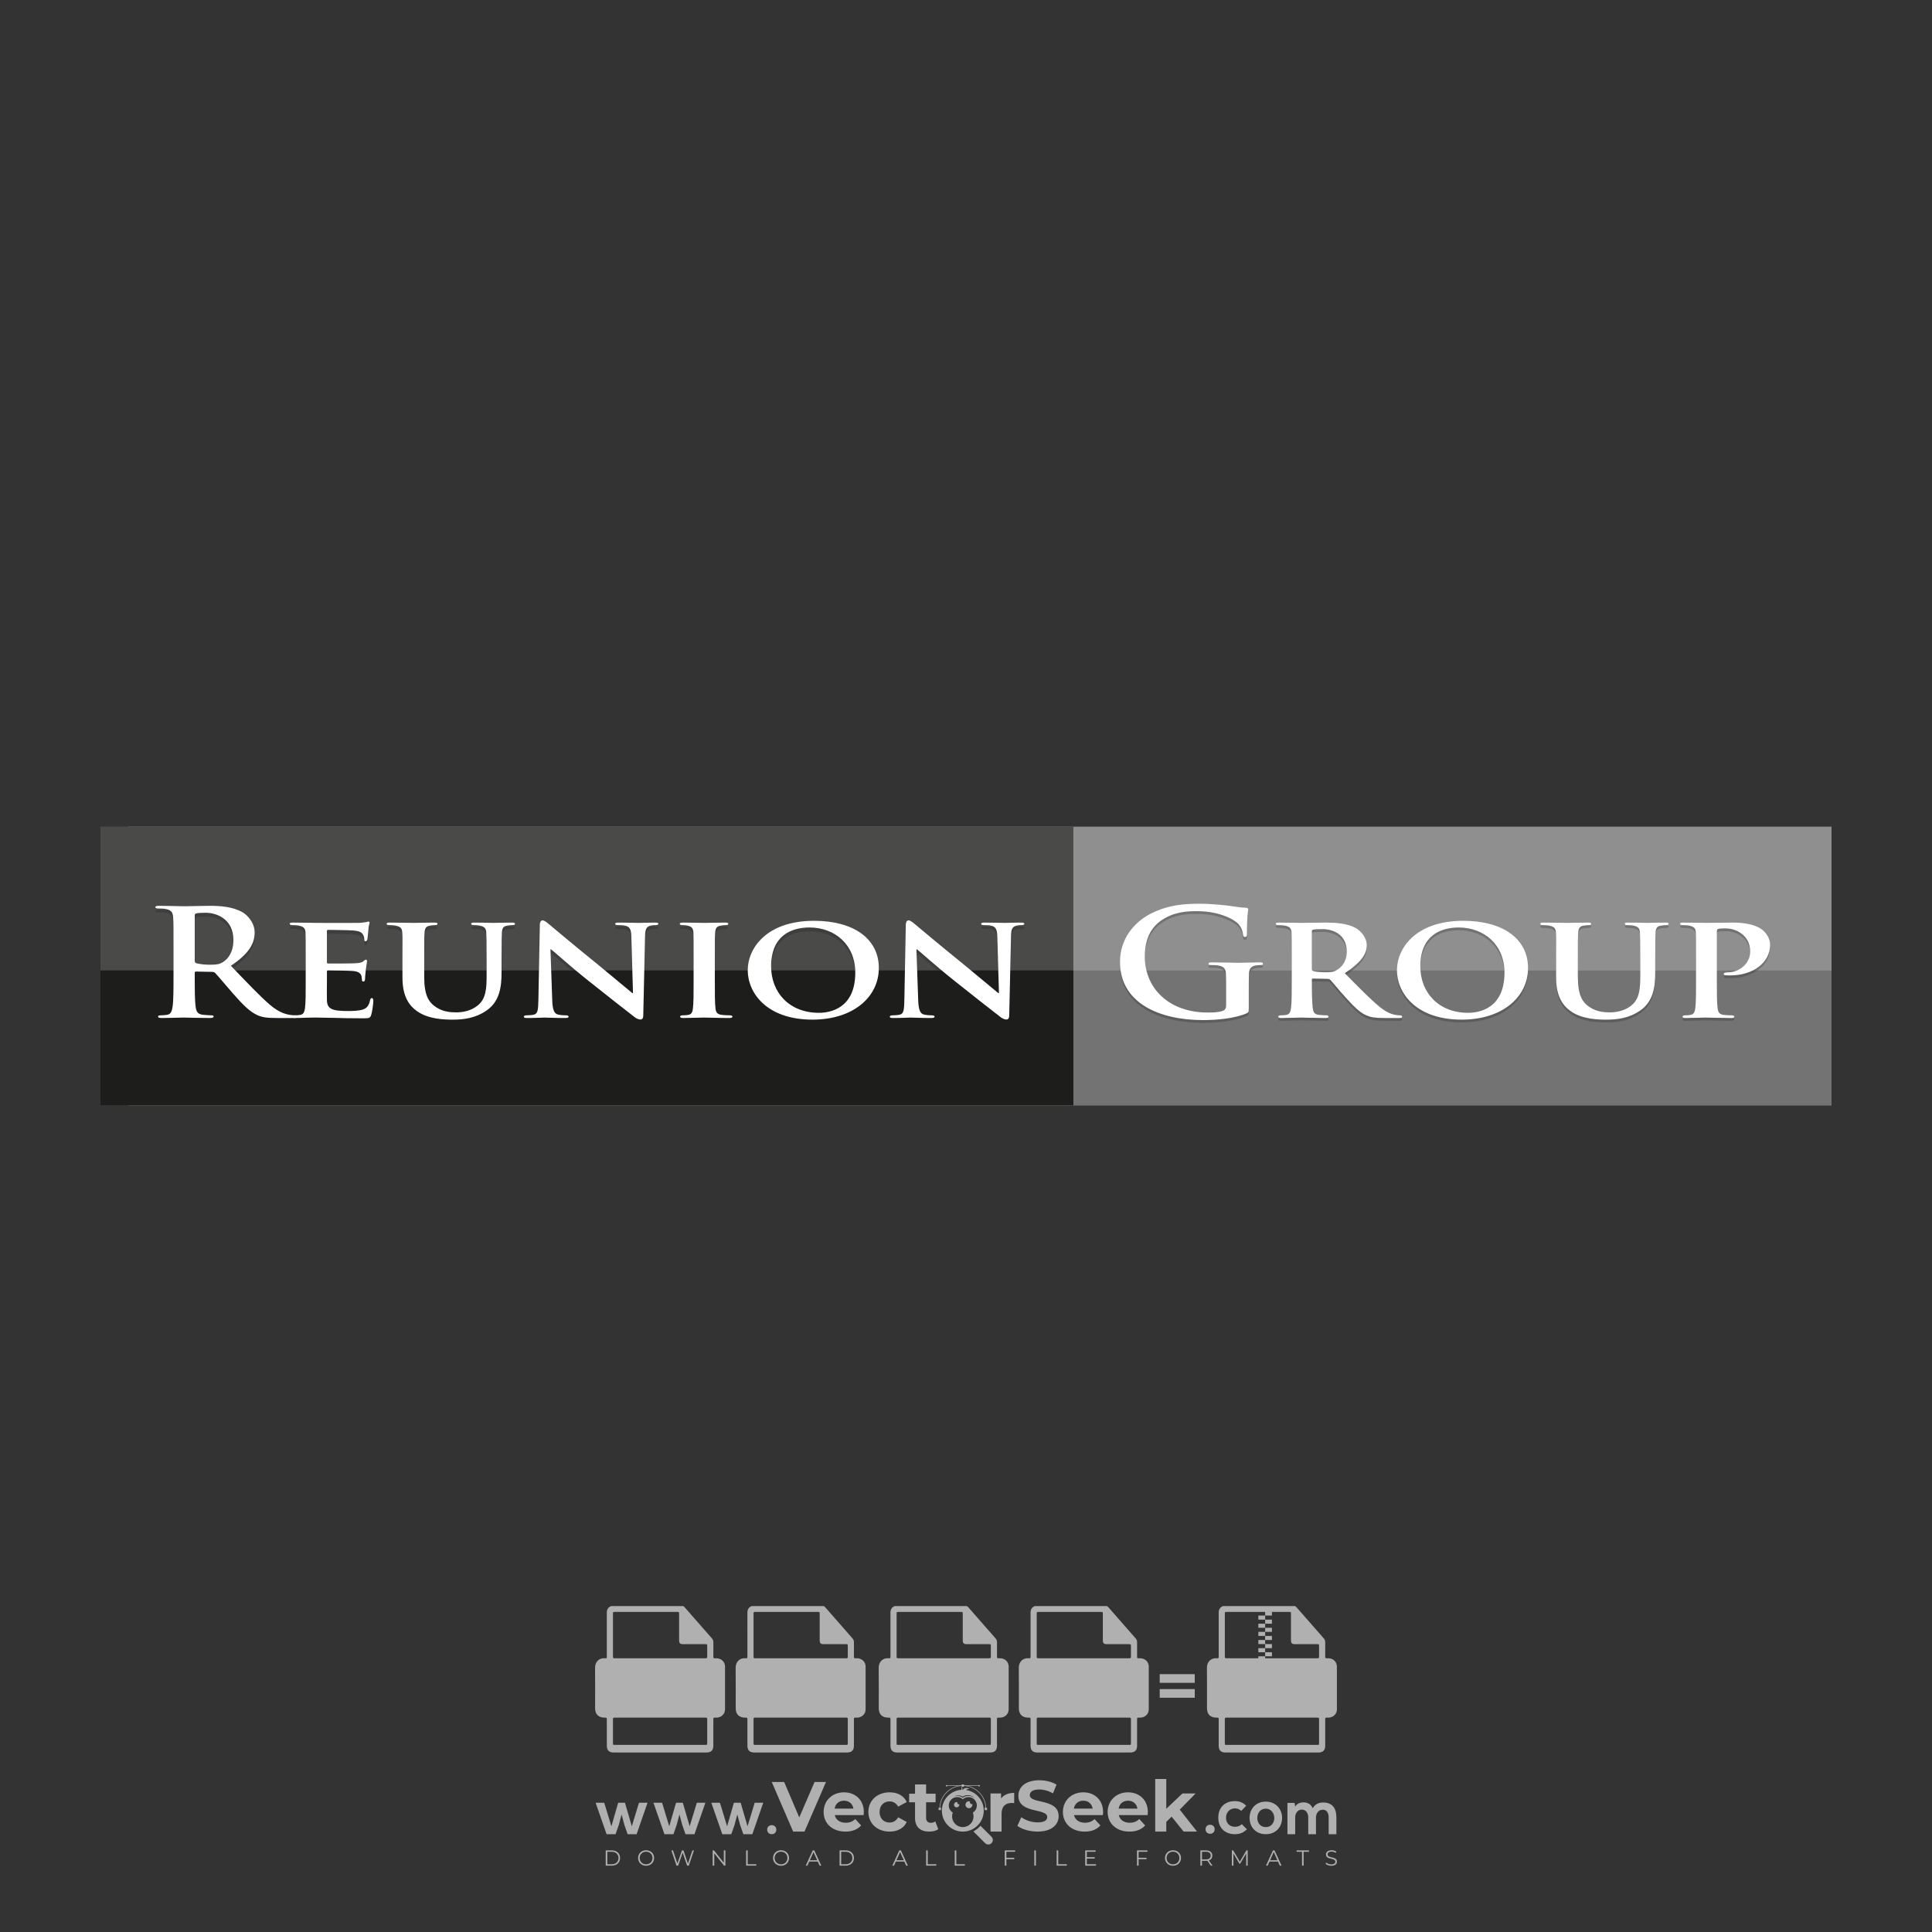<?xml version="1.0" encoding="iso-8859-1"?>
<!-- Generator: Adobe Illustrator 27.0.0, SVG Export Plug-In . SVG Version: 6.00 Build 0)  -->
<svg version="1.1" id="Layer_1" xmlns="http://www.w3.org/2000/svg" xmlns:xlink="http://www.w3.org/1999/xlink" x="0px" y="0px"
	 viewBox="0 0 500 500" style="enable-background:new 0 0 500 500;" xml:space="preserve">
<rect x="0" y="0" width="500" height="500" fill="#333333" stroke="none"/>
<g id="watermark_1_">
	<g>
		<g id="watermark" style="opacity:0.61;">
			<g>
				<g>
					<g>
						<g>
							<polygon style="fill:#FFFFFF;" points="213.765,461.172 208.204,474.017 205.268,474.017 199.726,461.172 202.938,461.172 
								206.846,470.347 210.81,461.172 							"/>
						</g>
						<g>
							<path style="fill:#FFFFFF;" d="M223.507,469.741h-7.469c0.275,1.23,1.321,1.982,2.826,1.982c1.046,0,1.798-0.312,2.477-0.954
								l1.523,1.651c-0.917,1.046-2.294,1.597-4.074,1.597c-3.413,0-5.634-2.147-5.634-5.083c0-2.954,2.257-5.083,5.267-5.083
								c2.899,0,5.138,1.945,5.138,5.12C223.562,469.191,223.526,469.503,223.507,469.741 M216.002,468.071h4.863
								c-0.202-1.248-1.138-2.055-2.422-2.055C217.139,466.016,216.204,466.805,216.002,468.071"/>
						</g>
						<g>
							<path style="fill:#FFFFFF;" d="M224.735,468.934c0-2.973,2.294-5.083,5.505-5.083c2.074,0,3.707,0.899,4.423,2.514
								l-2.22,1.193c-0.532-0.936-1.321-1.358-2.221-1.358c-1.45,0-2.587,1.009-2.587,2.734c0,1.725,1.138,2.734,2.587,2.734
								c0.899,0,1.688-0.404,2.221-1.358l2.22,1.211c-0.716,1.578-2.349,2.495-4.423,2.495
								C227.029,474.017,224.735,471.907,224.735,468.934"/>
						</g>
						<g>
							<path style="fill:#FFFFFF;" d="M242.828,473.393c-0.587,0.422-1.45,0.624-2.331,0.624c-2.33,0-3.688-1.193-3.688-3.542
								v-4.055h-1.523v-2.202h1.523v-2.404h2.863v2.404h2.459v2.202h-2.459v4.019c0,0.844,0.458,1.303,1.229,1.303
								c0.422,0,0.844-0.128,1.156-0.367L242.828,473.393z"/>
						</g>
					</g>
					<g>
						<path style="fill:#FFFFFF;" d="M262.474,463.997v2.643c-0.238-0.018-0.422-0.037-0.642-0.037
							c-1.578,0-2.624,0.862-2.624,2.753v4.661h-2.863v-9.873h2.734v1.303C259.776,464.493,260.951,463.997,262.474,463.997"/>
					</g>
					<g>
						<path style="fill:#FFFFFF;" d="M263.299,472.53l1.009-2.239c1.083,0.789,2.697,1.339,4.239,1.339
							c1.762,0,2.477-0.587,2.477-1.376c0-2.404-7.469-0.752-7.469-5.524c0-2.184,1.762-4,5.413-4c1.615,0,3.267,0.385,4.459,1.138
							l-0.918,2.257c-1.193-0.679-2.422-1.009-3.56-1.009c-1.761,0-2.44,0.66-2.44,1.468c0,2.367,7.468,0.734,7.468,5.45
							c0,2.147-1.78,3.982-5.45,3.982C266.492,474.017,264.437,473.411,263.299,472.53"/>
					</g>
					<g>
						<path style="fill:#FFFFFF;" d="M285.428,469.741h-7.469c0.275,1.23,1.321,1.982,2.826,1.982c1.046,0,1.798-0.312,2.477-0.954
							l1.523,1.651c-0.918,1.046-2.294,1.597-4.074,1.597c-3.413,0-5.634-2.147-5.634-5.083c0-2.954,2.257-5.083,5.267-5.083
							c2.9,0,5.138,1.945,5.138,5.12C285.484,469.191,285.447,469.503,285.428,469.741 M277.923,468.071h4.863
							c-0.202-1.248-1.138-2.055-2.422-2.055C279.061,466.016,278.125,466.805,277.923,468.071"/>
					</g>
					<g>
						<path style="fill:#FFFFFF;" d="M297.007,469.741h-7.469c0.275,1.23,1.321,1.982,2.826,1.982c1.046,0,1.798-0.312,2.477-0.954
							l1.523,1.651c-0.918,1.046-2.294,1.597-4.074,1.597c-3.413,0-5.634-2.147-5.634-5.083c0-2.954,2.257-5.083,5.267-5.083
							c2.899,0,5.138,1.945,5.138,5.12C297.062,469.191,297.025,469.503,297.007,469.741 M289.501,468.071h4.863
							c-0.202-1.248-1.138-2.055-2.422-2.055C290.639,466.016,289.703,466.805,289.501,468.071"/>
					</g>
					<g>
						<polygon style="fill:#FFFFFF;" points="303.208,470.145 301.831,471.503 301.831,474.017 298.969,474.017 298.969,460.401 
							301.831,460.401 301.831,468.108 306.016,464.144 309.429,464.144 305.318,468.328 309.796,474.017 306.327,474.017 						"/>
					</g>
					<g>
						<path style="fill:#FFFFFF;" d="M256.601,475.359L256.601,475.359l-2.86-2.86c-0.435,0.508-0.953,0.943-1.534,1.284
							c-0.092,0.069-0.186,0.136-0.283,0.199l3.027,3.027c0.456,0.456,1.195,0.456,1.65,0
							C257.057,476.554,257.057,475.815,256.601,475.359"/>
					</g>
					<g>
						<path style="fill:#FFFFFF;" d="M249.984,463.244c0.221-0.173,0.495-0.281,0.797-0.281c0.042,0,0.083,0.002,0.124,0.006
							c-0.214-0.156-0.478-0.249-0.764-0.249c-0.395,0-0.744,0.18-0.981,0.458c-0.051,0-0.1,0.006-0.151,0.008
							c0.039-0.077,0.064-0.162,0.064-0.255c0-0.234-0.143-0.434-0.346-0.519c0.087,0.126,0.138,0.279,0.138,0.445
							c0,0.122-0.031,0.237-0.081,0.341c-2.811,0.201-5.03,2.539-5.03,5.4c0,2.993,2.426,5.42,5.42,5.42
							c2.993,0,5.42-2.426,5.42-5.42C254.595,465.879,252.593,463.635,249.984,463.244 M247.983,464.656
							c0.435,0,0.844,0.112,1.199,0.309c0.374-0.245,0.82-0.387,1.299-0.387c0.711,0,1.348,0.312,1.784,0.806
							c-0.435-0.379-1.004-0.61-1.627-0.61c-0.449,0-0.87,0.12-1.234,0.329c-0.079,0.046-0.156,0.096-0.229,0.15
							c-0.065-0.048-0.133-0.093-0.204-0.134c-0.369-0.219-0.8-0.344-1.26-0.344c-0.3,0-0.588,0.054-0.854,0.152
							C247.196,464.754,247.578,464.656,247.983,464.656 M251.772,469.098c0.115,0.305,0.181,0.634,0.181,0.979
							c0,1.534-1.244,2.777-2.778,2.777c-1.534,0-2.777-1.243-2.777-2.777c0-0.345,0.066-0.674,0.181-0.979
							c-0.62-0.382-1.035-1.064-1.035-1.846c0-1.197,0.971-2.168,2.168-2.168c0.565,0,1.078,0.218,1.463,0.572
							c0.386-0.354,0.899-0.572,1.464-0.572c1.197,0,2.168,0.971,2.168,2.168C252.807,468.034,252.392,468.716,251.772,469.098"/>
					</g>
					<g>
						<path style="fill:#FFFFFF;" d="M251.666,467.061c0,0.497-0.404,0.901-0.901,0.901c-0.497,0-0.901-0.404-0.901-0.901
							s0.404-0.901,0.901-0.901c0.101,0,0.197,0.017,0.287,0.047c-0.03,0.062-0.045,0.132-0.045,0.204
							c0,0.273,0.221,0.494,0.494,0.494c0.05,0,0.099-0.008,0.146-0.022C251.66,466.941,251.666,467,251.666,467.061"/>
					</g>
					<g>
						<path style="fill:#FFFFFF;" d="M248.255,467.061c0,0.376-0.305,0.681-0.681,0.681c-0.376,0-0.681-0.305-0.681-0.681
							s0.305-0.681,0.681-0.681c0.076,0,0.149,0.013,0.217,0.035c-0.023,0.047-0.034,0.1-0.034,0.155
							c0,0.206,0.167,0.374,0.374,0.374c0.038,0,0.075-0.006,0.11-0.017C248.25,466.97,248.255,467.015,248.255,467.061"/>
					</g>
					<g>
						<g>
							<g>
								<rect x="242.908" y="467.83" style="fill:#FFFFFF;" width="0.616" height="0.616"/>
							</g>
							<g>
								<rect x="254.827" y="467.83" style="fill:#FFFFFF;" width="0.616" height="0.616"/>
							</g>
							<g>
								<path style="fill:#FFFFFF;" d="M255.205,468.082h-0.14c0-3.248-2.642-5.89-5.89-5.89c-3.248,0-5.89,2.642-5.89,5.89h-0.14
									c0-1.611,0.627-3.125,1.766-4.264c1.139-1.139,2.653-1.766,4.264-1.766c1.611,0,3.125,0.627,4.264,1.766
									C254.578,464.957,255.205,466.471,255.205,468.082"/>
							</g>
						</g>
						<g>
							<rect x="248.868" y="461.814" style="fill:#FFFFFF;" width="0.616" height="0.616"/>
						</g>
						<g>
							<rect x="244.95" y="462.052" style="fill:#FFFFFF;" width="8.45" height="0.14"/>
						</g>
						<g>
							<path style="fill:#FFFFFF;" d="M245.174,462.15c0,0.108-0.088,0.196-0.196,0.196c-0.108,0-0.196-0.088-0.196-0.196
								c0-0.108,0.088-0.196,0.196-0.196C245.086,461.954,245.174,462.042,245.174,462.15"/>
						</g>
						<g>
							<path style="fill:#FFFFFF;" d="M253.596,462.15c0,0.108-0.088,0.196-0.196,0.196c-0.108,0-0.196-0.088-0.196-0.196
								c0-0.108,0.088-0.196,0.196-0.196C253.509,461.954,253.596,462.042,253.596,462.15"/>
						</g>
					</g>
				</g>
				<g>
					<path style="fill:#FFFFFF;" d="M314.356,473.409c0,1.559-2.364,1.559-2.364,0C311.993,471.851,314.356,471.851,314.356,473.409
						z"/>
				</g>
				<g>
					<g>
						<g>
							<path style="fill:#FFFFFF;" d="M161.739,466.549l1.772,6.088l1.855-6.088h2.215l-2.823,8.14h-2.33l-0.837-2.396l-0.722-2.708
								l-0.722,2.708l-0.837,2.396h-2.33l-2.839-8.14h2.231l1.855,6.088l1.756-6.088H161.739z"/>
						</g>
						<g>
							<path style="fill:#FFFFFF;" d="M176.713,466.549l1.772,6.088l1.855-6.088h2.215l-2.823,8.14h-2.33l-0.837-2.396l-0.722-2.708
								l-0.722,2.708l-0.837,2.396h-2.33l-2.839-8.14h2.231l1.855,6.088l1.756-6.088H176.713z"/>
						</g>
						<g>
							<path style="fill:#FFFFFF;" d="M191.687,466.549l1.772,6.088l1.855-6.088h2.215l-2.823,8.14h-2.33l-0.837-2.396l-0.722-2.708
								l-0.722,2.708l-0.837,2.396h-2.33l-2.839-8.14h2.231l1.855,6.088l1.756-6.088H191.687z"/>
						</g>
					</g>
					<g>
						<path style="fill:#FFFFFF;" d="M200.908,473.52c0,1.559-2.364,1.559-2.364,0C198.545,471.962,200.908,471.962,200.908,473.52z
							"/>
					</g>
					<g>
						<path style="fill:#FFFFFF;" d="M322.71,473.409c-0.935,0.919-1.919,1.28-3.117,1.28c-2.346,0-4.3-1.411-4.3-4.282
							s1.953-4.284,4.3-4.284c1.149,0,2.035,0.329,2.921,1.199l-1.264,1.329c-0.476-0.428-1.066-0.64-1.623-0.64
							c-1.346,0-2.33,0.985-2.33,2.396c0,1.542,1.05,2.362,2.297,2.362c0.64,0,1.28-0.18,1.772-0.672L322.71,473.409z"/>
					</g>
					<g>
						<path style="fill:#FFFFFF;" d="M331.805,470.472c0,2.33-1.591,4.217-4.217,4.217c-2.626,0-4.201-1.887-4.201-4.217
							c0-2.314,1.609-4.217,4.185-4.217C330.149,466.255,331.805,468.158,331.805,470.472z M325.389,470.472
							c0,1.231,0.739,2.38,2.199,2.38c1.46,0,2.199-1.149,2.199-2.38c0-1.215-0.854-2.396-2.199-2.396
							C326.144,468.077,325.389,469.258,325.389,470.472z"/>
					</g>
					<g>
						<path style="fill:#FFFFFF;" d="M338.572,474.689v-4.332c0-1.068-0.559-2.035-1.658-2.035c-1.082,0-1.722,0.967-1.722,2.035
							v4.332h-2.003v-8.107h1.855l0.148,0.985c0.426-0.82,1.362-1.116,2.133-1.116c0.969,0,1.937,0.394,2.396,1.51
							c0.723-1.149,1.658-1.478,2.708-1.478c2.297,0,3.43,1.412,3.43,3.84v4.365h-2.003v-4.365c0-1.066-0.442-1.97-1.526-1.97
							c-1.082,0-1.756,0.935-1.756,2.003v4.332H338.572z"/>
					</g>
				</g>
			</g>
		</g>
		<g style="opacity:0.61;">
			<g>
				<g>
					<path style="fill:#FFFFFF;" d="M345.988,431.299c-0.006-1.224-0.959-2.121-2.189-2.14c-0.924-0.014-0.832,0.12-0.834-0.867
						c-0.003-1.097-0.007-2.194,0.003-3.292c0.003-0.379-0.112-0.691-0.362-0.976c-2.342-2.668-4.678-5.342-7.019-8.011
						c-0.12-0.137-0.275-0.244-0.414-0.366c-6.214,0-12.427,0-18.641,0c-0.794,0.293-1.14,0.868-1.138,1.709
						c0.01,3.748,0.004,7.496,0.004,11.243c0,0.556-0.003,0.589-0.55,0.551c-1.497-0.102-2.516,0.986-2.497,2.492
						c0.044,3.476,0.013,6.953,0.014,10.429c0.001,1.58,0.867,2.443,2.45,2.449c0.582,0.002,0.582,0.002,0.582,0.6
						c0,2.219-0.001,4.438,0.001,6.657c0.001,1.192,0.58,1.771,1.768,1.771c8.013,0.001,16.027,0.001,24.04,0
						c1.168,0,1.755-0.583,1.757-1.745c0.002-2.256,0-4.512,0.001-6.768c0-0.512,0.002-0.511,0.52-0.515
						c0.271-0.002,0.541,0.008,0.809-0.058c0.996-0.246,1.69-1.044,1.694-2.069C346.003,438.696,346.005,434.997,345.988,431.299z
						 M317.537,417.162c5.337,0,10.674,0,16.01,0c0.548,0,0.554,0.007,0.554,0.561c0.001,2.243-0.001,4.486,0.001,6.73
						c0.001,0.811,0.249,1.059,1.06,1.059c1.91,0.001,3.821,0,5.731,0.001c0.458,0,0.479,0.021,0.481,0.483
						c0.003,0.887,0.002,1.775,0,2.662c-0.001,0.477-0.024,0.498-0.504,0.499c-3.895,0.001-7.79,0-11.684,0
						c-3.882,0-7.765,0-11.647,0c-0.55,0-0.552-0.001-0.552-0.561c-0.001-3.624-0.001-7.247,0-10.871
						C316.987,417.166,316.991,417.162,317.537,417.162z M340.822,451.579c-3.883,0.001-7.766,0-11.65,0c-3.871,0-7.742,0-11.613,0
						c-0.572,0-0.574-0.002-0.574-0.579c-0.001-1.997-0.001-3.994,0.001-5.991c0-0.464,0.023-0.486,0.478-0.487
						c7.803-0.001,15.607-0.001,23.41,0c0.478,0,0.499,0.02,0.499,0.503c0.002,1.997,0.001,3.994,0,5.991
						C341.375,451.574,341.37,451.579,340.822,451.579z"/>
				</g>
				<g>
					<g>
						<rect x="327.418" y="417.053" style="fill:#FFFFFF;" width="1.757" height="1.054"/>
					</g>
					<g>
						<rect x="325.662" y="418.107" style="fill:#FFFFFF;" width="1.757" height="1.054"/>
					</g>
					<g>
						<rect x="327.418" y="419.161" style="fill:#FFFFFF;" width="1.757" height="1.054"/>
					</g>
					<g>
						<rect x="325.662" y="420.215" style="fill:#FFFFFF;" width="1.757" height="1.054"/>
					</g>
					<g>
						<rect x="327.418" y="421.269" style="fill:#FFFFFF;" width="1.757" height="1.054"/>
					</g>
					<g>
						<rect x="325.662" y="422.323" style="fill:#FFFFFF;" width="1.757" height="1.054"/>
					</g>
					<g>
						<rect x="327.418" y="423.378" style="fill:#FFFFFF;" width="1.757" height="1.054"/>
					</g>
					<g>
						<rect x="325.662" y="424.432" style="fill:#FFFFFF;" width="1.757" height="1.054"/>
					</g>
					<g>
						<rect x="327.418" y="425.486" style="fill:#FFFFFF;" width="1.757" height="1.054"/>
					</g>
					<g>
						<rect x="325.662" y="426.54" style="fill:#FFFFFF;" width="1.757" height="1.054"/>
					</g>
					<g>
						<rect x="327.418" y="427.594" style="fill:#FFFFFF;" width="1.757" height="1.054"/>
					</g>
					<g>
						<rect x="325.662" y="428.648" style="fill:#FFFFFF;" width="1.757" height="1.054"/>
					</g>
				</g>
			</g>
			<g>
				<path style="fill:#FFFFFF;" d="M187.637,431.299c-0.006-1.224-0.959-2.121-2.189-2.14c-0.924-0.014-0.832,0.12-0.834-0.867
					c-0.003-1.097-0.007-2.194,0.003-3.292c0.003-0.379-0.112-0.691-0.362-0.976c-2.342-2.668-4.678-5.342-7.019-8.011
					c-0.12-0.137-0.275-0.244-0.414-0.366c-6.214,0-12.427,0-18.641,0c-0.794,0.293-1.14,0.868-1.138,1.709
					c0.01,3.748,0.004,7.496,0.004,11.243c0,0.556-0.003,0.589-0.55,0.551c-1.497-0.102-2.516,0.986-2.497,2.492
					c0.044,3.476,0.013,6.953,0.014,10.429c0.001,1.58,0.867,2.443,2.45,2.449c0.582,0.002,0.582,0.002,0.582,0.6
					c0,2.219-0.001,4.438,0.001,6.657c0.001,1.192,0.58,1.771,1.768,1.771c8.013,0.001,16.027,0.001,24.04,0
					c1.168,0,1.755-0.583,1.757-1.745c0.002-2.256,0-4.512,0.001-6.768c0-0.512,0.002-0.511,0.52-0.515
					c0.271-0.002,0.541,0.008,0.809-0.058c0.996-0.246,1.69-1.044,1.694-2.069C187.652,438.696,187.655,434.997,187.637,431.299z
					 M159.187,417.162c5.337,0,10.674,0,16.01,0c0.548,0,0.554,0.007,0.554,0.561c0.001,2.243-0.001,4.486,0.001,6.73
					c0.001,0.811,0.249,1.059,1.06,1.059c1.91,0.001,3.821,0,5.731,0.001c0.458,0,0.479,0.021,0.481,0.483
					c0.003,0.887,0.002,1.775,0,2.662c-0.001,0.477-0.024,0.498-0.504,0.499c-3.895,0.001-7.79,0-11.684,0
					c-3.882,0-7.765,0-11.647,0c-0.55,0-0.552-0.001-0.552-0.561c-0.001-3.624-0.001-7.247,0-10.871
					C158.636,417.166,158.64,417.162,159.187,417.162z M182.472,451.579c-3.883,0.001-7.766,0-11.65,0c-3.871,0-7.742,0-11.613,0
					c-0.572,0-0.574-0.002-0.574-0.579c-0.001-1.997-0.001-3.994,0.001-5.991c0-0.464,0.023-0.486,0.478-0.487
					c7.803-0.001,15.607-0.001,23.41,0c0.478,0,0.499,0.02,0.499,0.503c0.002,1.997,0.001,3.994,0,5.991
					C183.024,451.574,183.019,451.579,182.472,451.579z"/>
			</g>
			<g>
				<path style="fill:#FFFFFF;" d="M159.779,440.669v-7.897h2.779c0.375,0,0.726,0.061,1.053,0.182
					c0.327,0.121,0.612,0.292,0.855,0.513c0.242,0.221,0.434,0.483,0.573,0.789c0.14,0.305,0.21,0.642,0.21,1.009
					c0,0.375-0.07,0.715-0.21,1.02c-0.14,0.305-0.331,0.568-0.573,0.789c-0.243,0.221-0.528,0.392-0.855,0.513
					c-0.327,0.121-0.678,0.182-1.053,0.182h-1.29v2.901H159.779z M162.58,436.356c0.39,0,0.684-0.111,0.882-0.331
					c0.199-0.22,0.298-0.474,0.298-0.761c0-0.14-0.024-0.276-0.072-0.408c-0.048-0.132-0.121-0.248-0.221-0.347
					c-0.099-0.099-0.223-0.178-0.37-0.237c-0.147-0.059-0.32-0.089-0.518-0.089h-1.312v2.173H162.58z"/>
				<path style="fill:#FFFFFF;" d="M166.308,432.771h1.731l3.177,5.294h0.088l-0.088-1.522v-3.772h1.478v7.897h-1.566l-3.353-5.592
					h-0.088l0.088,1.522v4.07h-1.467V432.771z"/>
				<path style="fill:#FFFFFF;" d="M177.922,436.334h3.872c0.022,0.089,0.04,0.195,0.055,0.32c0.014,0.125,0.022,0.25,0.022,0.375
					c0,0.507-0.077,0.985-0.231,1.434c-0.154,0.449-0.397,0.849-0.728,1.202c-0.353,0.375-0.776,0.666-1.268,0.871
					c-0.493,0.206-1.055,0.309-1.688,0.309c-0.574,0-1.114-0.103-1.622-0.309c-0.507-0.206-0.948-0.492-1.323-0.86
					c-0.375-0.367-0.673-0.803-0.894-1.307c-0.221-0.504-0.331-1.053-0.331-1.649c0-0.595,0.11-1.145,0.331-1.649
					c0.221-0.504,0.518-0.939,0.894-1.307c0.375-0.367,0.816-0.654,1.323-0.86c0.507-0.206,1.048-0.309,1.622-0.309
					c0.64,0,1.211,0.11,1.715,0.331c0.504,0.221,0.935,0.526,1.296,0.915l-1.025,1.004c-0.258-0.272-0.544-0.48-0.861-0.623
					c-0.316-0.143-0.695-0.215-1.136-0.215c-0.361,0-0.703,0.065-1.026,0.193c-0.324,0.129-0.607,0.311-0.85,0.546
					c-0.242,0.235-0.436,0.52-0.579,0.855c-0.143,0.335-0.215,0.708-0.215,1.119c0,0.412,0.072,0.785,0.215,1.12
					c0.143,0.335,0.338,0.62,0.584,0.855c0.246,0.235,0.531,0.418,0.855,0.546c0.323,0.129,0.669,0.193,1.037,0.193
					c0.419,0,0.773-0.061,1.064-0.182c0.29-0.121,0.538-0.278,0.744-0.469c0.148-0.132,0.275-0.3,0.381-0.502
					c0.106-0.202,0.189-0.428,0.248-0.678h-2.482V436.334z"/>
			</g>
			<g>
				<path style="fill:#FFFFFF;" d="M224.019,431.299c-0.006-1.224-0.959-2.121-2.189-2.14c-0.924-0.014-0.832,0.12-0.834-0.867
					c-0.003-1.097-0.007-2.194,0.003-3.292c0.003-0.379-0.112-0.691-0.362-0.976c-2.342-2.668-4.678-5.342-7.019-8.011
					c-0.12-0.137-0.275-0.244-0.414-0.366c-6.214,0-12.427,0-18.641,0c-0.794,0.293-1.14,0.868-1.138,1.709
					c0.01,3.748,0.004,7.496,0.004,11.243c0,0.556-0.003,0.589-0.55,0.551c-1.497-0.102-2.516,0.986-2.497,2.492
					c0.044,3.476,0.013,6.953,0.014,10.429c0.001,1.58,0.867,2.443,2.45,2.449c0.582,0.002,0.582,0.002,0.582,0.6
					c0,2.219-0.001,4.438,0.001,6.657c0.001,1.192,0.58,1.771,1.768,1.771c8.013,0.001,16.027,0.001,24.04,0
					c1.168,0,1.755-0.583,1.757-1.745c0.002-2.256,0-4.512,0.001-6.768c0-0.512,0.002-0.511,0.52-0.515
					c0.271-0.002,0.541,0.008,0.809-0.058c0.997-0.246,1.69-1.044,1.694-2.069C224.034,438.696,224.036,434.997,224.019,431.299z
					 M195.568,417.162c5.337,0,10.674,0,16.01,0c0.548,0,0.554,0.007,0.554,0.561c0.001,2.243-0.001,4.486,0.001,6.73
					c0.001,0.811,0.249,1.059,1.06,1.059c1.91,0.001,3.821,0,5.731,0.001c0.458,0,0.479,0.021,0.481,0.483
					c0.003,0.887,0.002,1.775,0,2.662c-0.001,0.477-0.024,0.498-0.504,0.499c-3.895,0.001-7.79,0-11.684,0
					c-3.882,0-7.765,0-11.647,0c-0.55,0-0.552-0.001-0.552-0.561c-0.001-3.624-0.001-7.247,0-10.871
					C195.018,417.166,195.022,417.162,195.568,417.162z M218.854,451.579c-3.883,0.001-7.766,0-11.65,0c-3.871,0-7.742,0-11.613,0
					c-0.572,0-0.574-0.002-0.574-0.579c-0.001-1.997-0.001-3.994,0.001-5.991c0-0.464,0.023-0.486,0.478-0.487
					c7.803-0.001,15.607-0.001,23.41,0c0.478,0,0.499,0.02,0.499,0.503c0.002,1.997,0.001,3.994,0,5.991
					C219.406,451.574,219.401,451.579,218.854,451.579z"/>
			</g>
			<g>
				<path style="fill:#FFFFFF;" d="M205.111,432.771h1.699l2.967,7.897h-1.644l-0.651-1.886h-3.044l-0.651,1.886h-1.643
					L205.111,432.771z M206.997,437.415l-0.706-1.974l-0.287-0.96h-0.088l-0.287,0.96l-0.706,1.974H206.997z"/>
				<path style="fill:#FFFFFF;" d="M211.331,434.536c-0.125,0-0.245-0.024-0.359-0.072c-0.114-0.048-0.213-0.114-0.298-0.199
					c-0.084-0.084-0.151-0.182-0.198-0.292c-0.048-0.11-0.072-0.232-0.072-0.364s0.024-0.254,0.072-0.364
					c0.048-0.11,0.114-0.208,0.198-0.292c0.084-0.084,0.184-0.151,0.298-0.198c0.114-0.048,0.233-0.072,0.359-0.072
					c0.257,0,0.478,0.09,0.662,0.27c0.184,0.181,0.276,0.399,0.276,0.656s-0.092,0.476-0.276,0.656
					C211.809,434.446,211.589,434.536,211.331,434.536z M210.615,440.669v-5.404h1.445v5.404H210.615z"/>
			</g>
			<g>
				<path style="fill:#FFFFFF;" d="M261.044,431.299c-0.006-1.224-0.959-2.121-2.189-2.14c-0.924-0.014-0.832,0.12-0.834-0.867
					c-0.003-1.097-0.007-2.194,0.003-3.292c0.003-0.379-0.112-0.691-0.362-0.976c-2.342-2.668-4.678-5.342-7.019-8.011
					c-0.12-0.137-0.275-0.244-0.414-0.366c-6.214,0-12.427,0-18.641,0c-0.794,0.293-1.14,0.868-1.138,1.709
					c0.01,3.748,0.004,7.496,0.004,11.243c0,0.556-0.003,0.589-0.55,0.551c-1.497-0.102-2.516,0.986-2.497,2.492
					c0.044,3.476,0.013,6.953,0.014,10.429c0.001,1.58,0.867,2.443,2.45,2.449c0.582,0.002,0.582,0.002,0.582,0.6
					c0,2.219-0.001,4.438,0.001,6.657c0.001,1.192,0.58,1.771,1.768,1.771c8.013,0.001,16.027,0.001,24.04,0
					c1.168,0,1.755-0.583,1.757-1.745c0.002-2.256,0-4.512,0.001-6.768c0-0.512,0.002-0.511,0.52-0.515
					c0.271-0.002,0.541,0.008,0.809-0.058c0.996-0.246,1.69-1.044,1.694-2.069C261.059,438.696,261.061,434.997,261.044,431.299z
					 M232.593,417.162c5.337,0,10.674,0,16.01,0c0.548,0,0.554,0.007,0.554,0.561c0.001,2.243-0.001,4.486,0.001,6.73
					c0.001,0.811,0.249,1.059,1.06,1.059c1.91,0.001,3.821,0,5.731,0.001c0.458,0,0.479,0.021,0.481,0.483
					c0.003,0.887,0.002,1.775,0,2.662c-0.001,0.477-0.024,0.498-0.504,0.499c-3.895,0.001-7.79,0-11.684,0
					c-3.882,0-7.765,0-11.647,0c-0.55,0-0.552-0.001-0.552-0.561c-0.001-3.624-0.001-7.247,0-10.871
					C232.042,417.166,232.047,417.162,232.593,417.162z M255.878,451.579c-3.883,0.001-7.766,0-11.65,0c-3.871,0-7.742,0-11.613,0
					c-0.572,0-0.574-0.002-0.574-0.579c-0.001-1.997-0.001-3.994,0.001-5.991c0-0.464,0.023-0.486,0.478-0.487
					c7.803-0.001,15.607-0.001,23.41,0c0.478,0,0.499,0.02,0.499,0.503c0.002,1.997,0.001,3.994,0,5.991
					C256.431,451.574,256.426,451.579,255.878,451.579z"/>
			</g>
			<g>
				<path style="fill:#FFFFFF;" d="M236.361,440.845c-0.338,0-0.662-0.048-0.971-0.143c-0.309-0.095-0.592-0.239-0.849-0.43
					c-0.257-0.191-0.481-0.425-0.673-0.7c-0.191-0.276-0.342-0.597-0.452-0.965l1.401-0.551c0.103,0.397,0.283,0.726,0.54,0.987
					c0.257,0.261,0.596,0.392,1.015,0.392c0.154,0,0.303-0.02,0.447-0.061c0.143-0.04,0.272-0.099,0.386-0.176
					s0.204-0.175,0.27-0.292c0.066-0.118,0.099-0.254,0.099-0.408c0-0.147-0.026-0.279-0.077-0.397
					c-0.051-0.117-0.138-0.227-0.259-0.331c-0.121-0.103-0.28-0.202-0.475-0.298c-0.195-0.095-0.435-0.195-0.722-0.298l-0.485-0.176
					c-0.213-0.073-0.429-0.173-0.645-0.298c-0.217-0.125-0.413-0.276-0.59-0.452c-0.177-0.176-0.322-0.384-0.436-0.623
					c-0.114-0.239-0.171-0.509-0.171-0.81c0-0.309,0.06-0.597,0.182-0.866c0.121-0.268,0.294-0.503,0.518-0.706
					c0.224-0.202,0.492-0.36,0.805-0.474s0.66-0.171,1.042-0.171c0.397,0,0.74,0.053,1.031,0.16
					c0.291,0.107,0.537,0.243,0.739,0.408c0.202,0.165,0.366,0.348,0.491,0.546c0.125,0.199,0.217,0.386,0.276,0.563l-1.312,0.551
					c-0.074-0.221-0.208-0.419-0.402-0.596c-0.195-0.176-0.462-0.265-0.8-0.265c-0.324,0-0.592,0.075-0.805,0.226
					c-0.213,0.151-0.32,0.348-0.32,0.59c0,0.235,0.103,0.436,0.309,0.601c0.206,0.165,0.533,0.325,0.982,0.48l0.497,0.165
					c0.316,0.111,0.605,0.237,0.866,0.381c0.261,0.143,0.485,0.314,0.673,0.513c0.187,0.199,0.331,0.425,0.43,0.678
					c0.1,0.254,0.149,0.546,0.149,0.877c0,0.412-0.083,0.767-0.248,1.064c-0.165,0.298-0.377,0.542-0.634,0.734
					c-0.258,0.191-0.548,0.335-0.872,0.43C236.986,440.797,236.67,440.845,236.361,440.845z"/>
				<path style="fill:#FFFFFF;" d="M239.516,432.771h1.61l1.633,4.754l0.287,1.015h0.088l0.309-1.015l1.699-4.754h1.61l-2.879,7.897
					h-1.566L239.516,432.771z"/>
				<path style="fill:#FFFFFF;" d="M251.097,436.334h3.871c0.022,0.089,0.04,0.195,0.055,0.32c0.015,0.125,0.023,0.25,0.023,0.375
					c0,0.507-0.078,0.985-0.232,1.434c-0.154,0.449-0.397,0.849-0.728,1.202c-0.353,0.375-0.775,0.666-1.268,0.871
					c-0.493,0.206-1.055,0.309-1.688,0.309c-0.574,0-1.114-0.103-1.621-0.309c-0.507-0.206-0.949-0.492-1.324-0.86
					c-0.375-0.367-0.673-0.803-0.894-1.307c-0.22-0.504-0.331-1.053-0.331-1.649c0-0.595,0.11-1.145,0.331-1.649
					c0.221-0.504,0.518-0.939,0.894-1.307c0.375-0.367,0.816-0.654,1.324-0.86c0.507-0.206,1.047-0.309,1.621-0.309
					c0.64,0,1.211,0.11,1.715,0.331c0.504,0.221,0.936,0.526,1.296,0.915l-1.026,1.004c-0.257-0.272-0.544-0.48-0.861-0.623
					c-0.316-0.143-0.694-0.215-1.136-0.215c-0.36,0-0.702,0.065-1.026,0.193c-0.323,0.129-0.607,0.311-0.849,0.546
					c-0.243,0.235-0.436,0.52-0.579,0.855c-0.143,0.335-0.215,0.708-0.215,1.119c0,0.412,0.072,0.785,0.215,1.12
					c0.143,0.335,0.338,0.62,0.585,0.855c0.246,0.235,0.531,0.418,0.854,0.546c0.324,0.129,0.669,0.193,1.037,0.193
					c0.419,0,0.774-0.061,1.064-0.182c0.29-0.121,0.539-0.278,0.745-0.469c0.147-0.132,0.274-0.3,0.38-0.502
					c0.107-0.202,0.189-0.428,0.248-0.678h-2.482V436.334z"/>
			</g>
			<g>
				<path style="fill:#FFFFFF;" d="M297.3,431.299c-0.006-1.224-0.959-2.121-2.189-2.14c-0.924-0.014-0.832,0.12-0.834-0.867
					c-0.003-1.097-0.007-2.194,0.003-3.292c0.003-0.379-0.112-0.691-0.362-0.976c-2.342-2.668-4.678-5.342-7.019-8.011
					c-0.12-0.137-0.275-0.244-0.414-0.366c-6.214,0-12.427,0-18.641,0c-0.794,0.293-1.14,0.868-1.138,1.709
					c0.01,3.748,0.004,7.496,0.004,11.243c0,0.556-0.003,0.589-0.55,0.551c-1.497-0.102-2.516,0.986-2.497,2.492
					c0.044,3.476,0.013,6.953,0.014,10.429c0.001,1.58,0.867,2.443,2.45,2.449c0.582,0.002,0.582,0.002,0.582,0.6
					c0,2.219-0.001,4.438,0.001,6.657c0.001,1.192,0.58,1.771,1.768,1.771c8.013,0.001,16.027,0.001,24.04,0
					c1.168,0,1.755-0.583,1.757-1.745c0.002-2.256,0-4.512,0.001-6.768c0-0.512,0.002-0.511,0.52-0.515
					c0.271-0.002,0.541,0.008,0.809-0.058c0.996-0.246,1.69-1.044,1.694-2.069C297.315,438.696,297.318,434.997,297.3,431.299z
					 M268.85,417.162c5.337,0,10.674,0,16.01,0c0.548,0,0.554,0.007,0.554,0.561c0.001,2.243-0.001,4.486,0.001,6.73
					c0.001,0.811,0.249,1.059,1.06,1.059c1.91,0.001,3.821,0,5.731,0.001c0.458,0,0.479,0.021,0.481,0.483
					c0.003,0.887,0.002,1.775,0,2.662c-0.001,0.477-0.024,0.498-0.504,0.499c-3.895,0.001-7.79,0-11.684,0
					c-3.882,0-7.765,0-11.647,0c-0.55,0-0.552-0.001-0.552-0.561c-0.001-3.624-0.001-7.247,0-10.871
					C268.299,417.166,268.303,417.162,268.85,417.162z M292.135,451.579c-3.883,0.001-7.766,0-11.65,0c-3.871,0-7.742,0-11.613,0
					c-0.572,0-0.574-0.002-0.574-0.579c-0.001-1.997-0.001-3.994,0.001-5.991c0-0.464,0.023-0.486,0.478-0.487
					c7.803-0.001,15.607-0.001,23.41,0c0.478,0,0.499,0.02,0.499,0.503c0.001,1.997,0.001,3.994,0,5.991
					C292.687,451.574,292.682,451.579,292.135,451.579z"/>
			</g>
			<g>
				<path style="fill:#FFFFFF;" d="M272.966,434.183v1.831h3.165v1.412h-3.165v1.831h3.518v1.412h-5.007v-7.897h5.007v1.412H272.966
					z"/>
				<path style="fill:#FFFFFF;" d="M277.852,440.669v-7.897h2.779c0.375,0,0.726,0.061,1.053,0.182
					c0.327,0.121,0.612,0.292,0.855,0.513c0.243,0.221,0.434,0.483,0.574,0.789c0.14,0.305,0.209,0.642,0.209,1.009
					c0,0.375-0.07,0.715-0.209,1.02c-0.14,0.305-0.331,0.568-0.574,0.789c-0.243,0.221-0.528,0.392-0.855,0.513
					c-0.327,0.121-0.678,0.182-1.053,0.182h-1.29v2.901H277.852z M280.653,436.356c0.389,0,0.684-0.111,0.882-0.331
					c0.199-0.22,0.298-0.474,0.298-0.761c0-0.14-0.024-0.276-0.072-0.408c-0.048-0.132-0.121-0.248-0.221-0.347
					c-0.099-0.099-0.222-0.178-0.37-0.237c-0.147-0.059-0.32-0.089-0.518-0.089h-1.312v2.173H280.653z"/>
				<path style="fill:#FFFFFF;" d="M286.797,440.845c-0.338,0-0.662-0.048-0.971-0.143c-0.309-0.095-0.592-0.239-0.849-0.43
					c-0.257-0.191-0.482-0.425-0.673-0.7c-0.191-0.276-0.342-0.597-0.452-0.965l1.401-0.551c0.103,0.397,0.283,0.726,0.541,0.987
					c0.257,0.261,0.595,0.392,1.015,0.392c0.154,0,0.303-0.02,0.447-0.061c0.143-0.04,0.272-0.099,0.386-0.176
					c0.114-0.077,0.204-0.175,0.27-0.292c0.066-0.118,0.1-0.254,0.1-0.408c0-0.147-0.026-0.279-0.077-0.397
					c-0.051-0.117-0.138-0.227-0.259-0.331c-0.121-0.103-0.279-0.202-0.474-0.298c-0.195-0.095-0.436-0.195-0.723-0.298
					l-0.485-0.176c-0.213-0.073-0.428-0.173-0.645-0.298c-0.217-0.125-0.414-0.276-0.59-0.452c-0.176-0.176-0.322-0.384-0.436-0.623
					c-0.114-0.239-0.171-0.509-0.171-0.81c0-0.309,0.061-0.597,0.182-0.866c0.121-0.268,0.294-0.503,0.518-0.706
					c0.224-0.202,0.493-0.36,0.805-0.474c0.312-0.114,0.66-0.171,1.042-0.171c0.397,0,0.741,0.053,1.031,0.16
					c0.29,0.107,0.537,0.243,0.739,0.408c0.202,0.165,0.365,0.348,0.491,0.546c0.125,0.199,0.217,0.386,0.276,0.563l-1.312,0.551
					c-0.074-0.221-0.208-0.419-0.403-0.596c-0.195-0.176-0.462-0.265-0.799-0.265c-0.324,0-0.592,0.075-0.805,0.226
					c-0.213,0.151-0.32,0.348-0.32,0.59c0,0.235,0.103,0.436,0.309,0.601c0.206,0.165,0.533,0.325,0.982,0.48l0.496,0.165
					c0.316,0.111,0.605,0.237,0.866,0.381c0.261,0.143,0.485,0.314,0.673,0.513c0.187,0.199,0.331,0.425,0.43,0.678
					c0.099,0.254,0.149,0.546,0.149,0.877c0,0.412-0.083,0.767-0.248,1.064c-0.165,0.298-0.377,0.542-0.634,0.734
					c-0.258,0.191-0.548,0.335-0.872,0.43C287.422,440.797,287.105,440.845,286.797,440.845z"/>
			</g>
			<g>
				<path style="fill:#FFFFFF;" d="M321.394,439.168l4.004-4.985h-3.827v-1.412h5.559v1.5l-3.96,4.985h4.004v1.412h-5.779V439.168z"
					/>
				<path style="fill:#FFFFFF;" d="M328.409,432.771h1.489v7.897h-1.489V432.771z"/>
				<path style="fill:#FFFFFF;" d="M331.486,440.669v-7.897h2.779c0.375,0,0.726,0.061,1.053,0.182
					c0.327,0.121,0.612,0.292,0.855,0.513s0.434,0.483,0.574,0.789c0.14,0.305,0.209,0.642,0.209,1.009
					c0,0.375-0.07,0.715-0.209,1.02c-0.14,0.305-0.331,0.568-0.574,0.789c-0.243,0.221-0.528,0.392-0.855,0.513
					c-0.327,0.121-0.678,0.182-1.053,0.182h-1.29v2.901H331.486z M334.288,436.356c0.389,0,0.684-0.111,0.882-0.331
					c0.199-0.22,0.298-0.474,0.298-0.761c0-0.14-0.024-0.276-0.072-0.408c-0.048-0.132-0.121-0.248-0.221-0.347
					c-0.099-0.099-0.222-0.178-0.37-0.237c-0.147-0.059-0.32-0.089-0.518-0.089h-1.312v2.173H334.288z"/>
			</g>
		</g>
		<g style="opacity:0.61;">
			<path style="fill:#FFFFFF;" d="M300.133,433.27h9.067v2.242h-9.067V433.27z M300.133,437.136h9.067v2.243h-9.067V437.136z"/>
		</g>
	</g>
	<g style="opacity:0.61;">
		<path style="fill:#FFFFFF;" d="M156.756,478.878h1.607c1.263,0,2.114,0.812,2.114,1.974c0,1.161-0.851,1.973-2.114,1.973h-1.607
			V478.878z M158.34,482.464c1.049,0,1.725-0.665,1.725-1.612c0-0.947-0.677-1.613-1.725-1.613h-1.167v3.225H158.34z"/>
		<path style="fill:#FFFFFF;" d="M165.139,480.851c0-1.15,0.879-2.007,2.075-2.007c1.184,0,2.069,0.851,2.069,2.007
			c0,1.156-0.885,2.007-2.069,2.007C166.019,482.858,165.139,482.002,165.139,480.851z M168.866,480.851
			c0-0.942-0.705-1.635-1.652-1.635c-0.953,0-1.663,0.693-1.663,1.635c0,0.941,0.71,1.635,1.663,1.635
			C168.162,482.486,168.866,481.793,168.866,480.851z"/>
		<path style="fill:#FFFFFF;" d="M179.596,478.878l-1.331,3.947h-0.44l-1.156-3.366l-1.161,3.366h-0.434l-1.331-3.947h0.429
			l1.139,3.394l1.178-3.394h0.389l1.161,3.411l1.156-3.411H179.596z"/>
		<path style="fill:#FFFFFF;" d="M187.731,478.878v3.947h-0.344l-2.537-3.202v3.202h-0.417v-3.947h0.344l2.543,3.203v-3.203H187.731
			z"/>
		<path style="fill:#FFFFFF;" d="M193.093,478.878h0.417v3.586h2.21v0.361h-2.627V478.878z"/>
		<path style="fill:#FFFFFF;" d="M200.061,480.851c0-1.15,0.879-2.007,2.075-2.007c1.184,0,2.069,0.851,2.069,2.007
			c0,1.156-0.885,2.007-2.069,2.007C200.941,482.858,200.061,482.002,200.061,480.851z M203.788,480.851
			c0-0.942-0.705-1.635-1.652-1.635c-0.953,0-1.663,0.693-1.663,1.635c0,0.941,0.71,1.635,1.663,1.635
			C203.083,482.486,203.788,481.793,203.788,480.851z"/>
		<path style="fill:#FFFFFF;" d="M211.636,481.77h-2.199l-0.474,1.054h-0.434l1.804-3.947h0.412l1.804,3.947h-0.44L211.636,481.77z
			 M211.484,481.432l-0.947-2.12l-0.947,2.12H211.484z"/>
		<path style="fill:#FFFFFF;" d="M217.28,478.878h1.607c1.263,0,2.114,0.812,2.114,1.974c0,1.161-0.851,1.973-2.114,1.973h-1.607
			V478.878z M218.864,482.464c1.049,0,1.725-0.665,1.725-1.612c0-0.947-0.677-1.613-1.725-1.613h-1.167v3.225H218.864z"/>
		<path style="fill:#FFFFFF;" d="M234.041,481.77h-2.199l-0.474,1.054h-0.434l1.804-3.947h0.412l1.804,3.947h-0.44L234.041,481.77z
			 M233.889,481.432l-0.947-2.12l-0.947,2.12H233.889z"/>
		<path style="fill:#FFFFFF;" d="M239.685,478.878h0.417v3.586h2.21v0.361h-2.627V478.878z"/>
		<path style="fill:#FFFFFF;" d="M247.082,478.878h0.417v3.586h2.21v0.361h-2.627V478.878z"/>
		<path style="fill:#FFFFFF;" d="M260.449,479.239v1.551h2.041v0.361h-2.041v1.675h-0.417v-3.947h2.706v0.361H260.449z"/>
		<path style="fill:#FFFFFF;" d="M267.678,478.878h0.417v3.947h-0.417V478.878z"/>
		<path style="fill:#FFFFFF;" d="M273.456,478.878h0.417v3.586h2.21v0.361h-2.627V478.878z"/>
		<path style="fill:#FFFFFF;" d="M283.644,482.464v0.361h-2.791v-3.947h2.706v0.361h-2.289v1.404h2.041v0.355h-2.041v1.466H283.644z
			"/>
		<path style="fill:#FFFFFF;" d="M294.672,479.239v1.551h2.041v0.361h-2.041v1.675h-0.417v-3.947h2.706v0.361H294.672z"/>
		<path style="fill:#FFFFFF;" d="M301.5,480.851c0-1.15,0.879-2.007,2.075-2.007c1.184,0,2.069,0.851,2.069,2.007
			c0,1.156-0.885,2.007-2.069,2.007C302.379,482.858,301.5,482.002,301.5,480.851z M305.226,480.851
			c0-0.942-0.705-1.635-1.652-1.635c-0.953,0-1.663,0.693-1.663,1.635c0,0.941,0.71,1.635,1.663,1.635
			C304.522,482.486,305.226,481.793,305.226,480.851z"/>
		<path style="fill:#FFFFFF;" d="M313.351,482.825l-0.902-1.269c-0.102,0.011-0.203,0.017-0.316,0.017h-1.06v1.252h-0.417v-3.947
			h1.477c1.004,0,1.613,0.507,1.613,1.353c0,0.62-0.327,1.054-0.902,1.24l0.964,1.353H313.351z M313.328,480.231
			c0-0.632-0.417-0.992-1.207-0.992h-1.048v1.979h1.048C312.911,481.218,313.328,480.851,313.328,480.231z"/>
		<path style="fill:#FFFFFF;" d="M322.907,478.878v3.947h-0.4v-3.158l-1.551,2.656h-0.197l-1.551-2.639v3.14h-0.4v-3.947h0.344
			l1.714,2.926l1.697-2.926H322.907z"/>
		<path style="fill:#FFFFFF;" d="M330.744,481.77h-2.199l-0.473,1.054h-0.434l1.804-3.947h0.411l1.804,3.947h-0.44L330.744,481.77z
			 M330.592,481.432l-0.947-2.12l-0.947,2.12H330.592z"/>
		<path style="fill:#FFFFFF;" d="M336.957,479.239h-1.387v-0.361h3.192v0.361h-1.387v3.586h-0.417V479.239z"/>
		<path style="fill:#FFFFFF;" d="M343.063,482.346l0.164-0.321c0.282,0.276,0.784,0.479,1.302,0.479c0.739,0,1.06-0.31,1.06-0.699
			c0-1.083-2.43-0.417-2.43-1.877c0-0.581,0.451-1.083,1.455-1.083c0.446,0,0.908,0.13,1.224,0.35l-0.141,0.333
			c-0.338-0.22-0.733-0.327-1.083-0.327c-0.722,0-1.043,0.321-1.043,0.716c0,1.083,2.43,0.429,2.43,1.866
			c0,0.581-0.462,1.077-1.472,1.077C343.937,482.858,343.356,482.65,343.063,482.346z"/>
	</g>
</g>
<g>
</g>
<g>
	<rect x="33.071" y="213.938" style="fill:#8F8F8F;" width="440.929" height="72.123"/>
	<rect x="33.071" y="251.165" style="fill:#737373;" width="440.929" height="34.896"/>
	<rect x="26" y="213.938" style="fill:#4A4A49;" width="251.786" height="72.123"/>
	<rect x="26" y="251.141" style="fill:#1D1D1B;" width="251.786" height="34.921"/>
	<g>
		<g>
			<g style="opacity:0.25;">
				<path style="fill:#1D1D1B;" d="M44.905,246.562c0-5.839,0-6.914-0.094-8.142c-0.093-1.305-0.464-1.921-2.001-2.189
					c-0.372-0.078-1.164-0.115-1.815-0.115c-0.513,0-0.792-0.078-0.792-0.346c0-0.269,0.327-0.346,1.024-0.346
					c2.467,0,5.4,0.115,6.377,0.115c1.583,0,5.12-0.115,6.563-0.115c2.932,0,6.05,0.231,8.563,1.652
					c1.303,0.73,3.166,2.689,3.166,5.262c0,2.842-1.444,5.454-6.144,8.602c4.142,4.303,7.354,7.721,10.099,10.101
					c2.607,2.229,4.515,2.498,5.213,2.613c0.512,0.076,0.931,0.115,1.303,0.115c0.373,0,0.56,0.113,0.56,0.307
					c0,0.306-0.327,0.384-0.885,0.384H71.62c-2.606,0-3.769-0.193-4.979-0.73c-2.002-0.884-3.77-2.689-6.376-5.645
					c-1.862-2.113-4.003-4.725-4.607-5.3c-0.233-0.231-0.512-0.269-0.839-0.269l-4.049-0.078c-0.233,0-0.372,0.078-0.372,0.306
					v0.539c0,3.571,0,6.606,0.232,8.218c0.139,1.114,0.418,1.959,1.815,2.112c0.698,0.078,1.723,0.155,2.281,0.155
					c0.372,0,0.558,0.113,0.558,0.307c0,0.268-0.325,0.384-0.931,0.384c-2.699,0-6.143-0.116-6.841-0.116
					c-0.885,0-3.817,0.116-5.679,0.116c-0.606,0-0.931-0.116-0.931-0.384c0-0.193,0.186-0.307,0.744-0.307
					c0.698,0,1.257-0.078,1.675-0.155c0.931-0.153,1.164-0.997,1.35-2.112c0.233-1.612,0.233-4.647,0.233-8.18V246.562z
					 M50.397,249.596c0,0.422,0.093,0.575,0.419,0.69c0.977,0.269,2.373,0.384,3.536,0.384c1.862,0,2.468-0.153,3.305-0.653
					c1.396-0.844,2.746-2.611,2.746-5.76c0-5.454-4.376-7.03-7.121-7.03c-1.163,0-2.002,0.04-2.466,0.155
					c-0.326,0.076-0.419,0.229-0.419,0.537V249.596z"/>
			</g>
			<g>
				<path style="fill:#FFFFFF;" d="M44.905,245.562c0-5.839,0-6.914-0.094-8.142c-0.093-1.305-0.464-1.921-2.001-2.189
					c-0.372-0.078-1.164-0.115-1.815-0.115c-0.513,0-0.792-0.078-0.792-0.346c0-0.269,0.327-0.346,1.024-0.346
					c2.467,0,5.4,0.115,6.377,0.115c1.583,0,5.12-0.115,6.563-0.115c2.932,0,6.05,0.231,8.563,1.652
					c1.303,0.73,3.166,2.689,3.166,5.262c0,2.842-1.444,5.454-6.144,8.602c4.142,4.303,7.354,7.721,10.099,10.101
					c2.607,2.229,4.515,2.498,5.213,2.613c0.512,0.076,0.931,0.115,1.303,0.115c0.373,0,0.56,0.113,0.56,0.307
					c0,0.306-0.327,0.384-0.885,0.384H71.62c-2.606,0-3.769-0.193-4.979-0.73c-2.002-0.884-3.77-2.689-6.376-5.645
					c-1.862-2.113-4.003-4.725-4.607-5.3c-0.233-0.231-0.512-0.269-0.839-0.269l-4.049-0.078c-0.233,0-0.372,0.078-0.372,0.306
					v0.539c0,3.571,0,6.606,0.232,8.218c0.139,1.114,0.418,1.959,1.815,2.112c0.698,0.078,1.723,0.155,2.281,0.155
					c0.372,0,0.558,0.113,0.558,0.307c0,0.268-0.325,0.384-0.931,0.384c-2.699,0-6.143-0.116-6.841-0.116
					c-0.885,0-3.817,0.116-5.679,0.116c-0.606,0-0.931-0.116-0.931-0.384c0-0.193,0.186-0.307,0.744-0.307
					c0.698,0,1.257-0.078,1.675-0.155c0.931-0.153,1.164-0.997,1.35-2.112c0.233-1.612,0.233-4.647,0.233-8.18V245.562z
					 M50.397,248.596c0,0.422,0.093,0.575,0.419,0.69c0.977,0.269,2.373,0.384,3.536,0.384c1.862,0,2.468-0.153,3.305-0.653
					c1.396-0.844,2.746-2.611,2.746-5.76c0-5.454-4.376-7.03-7.121-7.03c-1.163,0-2.002,0.04-2.466,0.155
					c-0.326,0.076-0.419,0.229-0.419,0.537V248.596z"/>
			</g>
		</g>
		<g>
			<g style="opacity:0.25;">
				<path style="fill:#1D1D1B;" d="M79.113,249.211c0-4.953,0-5.875-0.047-6.912c-0.094-1.114-0.465-1.461-1.769-1.767
					c-0.326-0.078-1.024-0.116-1.628-0.116c-0.419,0-0.698-0.115-0.698-0.346c0-0.229,0.326-0.306,0.931-0.306
					c2.14,0,4.747,0.078,5.911,0.078c1.304,0,10.379,0.038,11.17,0c0.744-0.04,1.396-0.155,1.722-0.193
					c0.233-0.038,0.465-0.153,0.652-0.153c0.233,0,0.279,0.153,0.279,0.306c0,0.231-0.232,0.615-0.325,2.114
					c-0.048,0.344-0.14,1.765-0.233,2.149c-0.047,0.153-0.14,0.537-0.465,0.537c-0.279,0-0.327-0.153-0.327-0.422
					c0-0.231-0.046-0.806-0.279-1.19c-0.325-0.577-0.652-1.037-2.699-1.19c-0.698-0.078-5.585-0.153-6.423-0.153
					c-0.187,0-0.279,0.113-0.279,0.306v8.065c0,0.193,0.047,0.346,0.279,0.346c0.931,0,6.236,0,7.168-0.078
					c0.977-0.076,1.583-0.153,1.954-0.499c0.327-0.229,0.465-0.422,0.652-0.422c0.186,0,0.325,0.153,0.325,0.346
					c0,0.191-0.093,0.73-0.325,2.38c-0.094,0.653-0.187,1.959-0.187,2.189c0,0.269-0.046,0.73-0.419,0.73
					c-0.279,0-0.372-0.115-0.372-0.269c-0.047-0.346-0.047-0.768-0.14-1.19c-0.233-0.653-0.745-1.152-2.28-1.268
					c-0.744-0.078-5.4-0.153-6.423-0.153c-0.186,0-0.233,0.153-0.233,0.344v2.611c0,1.114-0.046,3.879,0,4.841
					c0.093,2.227,1.35,2.727,5.539,2.727c1.07,0,2.792-0.038,3.863-0.422c1.024-0.384,1.489-1.077,1.769-2.42
					c0.093-0.346,0.185-0.499,0.465-0.499c0.326,0,0.372,0.422,0.372,0.768c0,0.731-0.325,2.958-0.558,3.61
					c-0.279,0.844-0.652,0.844-2.187,0.844c-3.072,0-5.539-0.038-7.541-0.114c-2.001-0.039-3.537-0.078-4.747-0.078
					c-0.465,0-1.349,0.038-2.327,0.038c-0.978,0.039-2.002,0.078-2.839,0.078c-0.512,0-0.792-0.116-0.792-0.346
					c0-0.153,0.14-0.345,0.652-0.345c0.606,0,1.071-0.04,1.443-0.115c0.839-0.155,1.071-0.768,1.21-1.729
					c0.186-1.382,0.186-3.955,0.186-6.95V249.211z"/>
			</g>
			<g>
				<path style="fill:#FFFFFF;" d="M79.113,248.211c0-4.953,0-5.875-0.047-6.912c-0.094-1.114-0.465-1.461-1.769-1.767
					c-0.326-0.078-1.024-0.116-1.628-0.116c-0.419,0-0.698-0.115-0.698-0.346c0-0.229,0.326-0.306,0.931-0.306
					c2.14,0,4.747,0.078,5.911,0.078c1.304,0,10.379,0.038,11.17,0c0.744-0.04,1.396-0.155,1.722-0.193
					c0.233-0.038,0.465-0.153,0.652-0.153c0.233,0,0.279,0.153,0.279,0.306c0,0.231-0.232,0.615-0.325,2.114
					c-0.048,0.344-0.14,1.765-0.233,2.149c-0.047,0.153-0.14,0.537-0.465,0.537c-0.279,0-0.327-0.153-0.327-0.422
					c0-0.231-0.046-0.806-0.279-1.19c-0.325-0.577-0.652-1.037-2.699-1.19c-0.698-0.078-5.585-0.153-6.423-0.153
					c-0.187,0-0.279,0.113-0.279,0.306v8.065c0,0.193,0.047,0.346,0.279,0.346c0.931,0,6.236,0,7.168-0.078
					c0.977-0.076,1.583-0.153,1.954-0.499c0.327-0.229,0.465-0.422,0.652-0.422c0.186,0,0.325,0.153,0.325,0.346
					c0,0.191-0.093,0.73-0.325,2.38c-0.094,0.653-0.187,1.959-0.187,2.189c0,0.269-0.046,0.73-0.419,0.73
					c-0.279,0-0.372-0.115-0.372-0.269c-0.047-0.346-0.047-0.768-0.14-1.19c-0.233-0.653-0.745-1.152-2.28-1.268
					c-0.744-0.078-5.4-0.153-6.423-0.153c-0.186,0-0.233,0.153-0.233,0.344v2.611c0,1.114-0.046,3.879,0,4.841
					c0.093,2.227,1.35,2.727,5.539,2.727c1.07,0,2.792-0.038,3.863-0.422c1.024-0.384,1.489-1.077,1.769-2.42
					c0.093-0.346,0.185-0.499,0.465-0.499c0.326,0,0.372,0.422,0.372,0.768c0,0.731-0.325,2.958-0.558,3.61
					c-0.279,0.844-0.652,0.844-2.187,0.844c-3.072,0-5.539-0.038-7.541-0.114c-2.001-0.039-3.537-0.078-4.747-0.078
					c-0.465,0-1.349,0.038-2.327,0.038c-0.978,0.039-2.002,0.078-2.839,0.078c-0.512,0-0.792-0.116-0.792-0.346
					c0-0.153,0.14-0.345,0.652-0.345c0.606,0,1.071-0.04,1.443-0.115c0.839-0.155,1.071-0.768,1.21-1.729
					c0.186-1.382,0.186-3.955,0.186-6.95V248.211z"/>
			</g>
		</g>
		<g>
			<g style="opacity:0.25;">
				<path style="fill:#1D1D1B;" d="M104.152,249.211c0-4.953,0.047-5.875-0.047-6.912c-0.093-1.152-0.465-1.461-1.769-1.767
					c-0.325-0.078-1.024-0.116-1.583-0.116c-0.465,0-0.698-0.115-0.698-0.346c0-0.229,0.28-0.306,0.885-0.306
					c2.187,0,4.934,0.078,6.144,0.078c1.024,0,3.77-0.078,5.259-0.078c0.605,0,0.884,0.078,0.884,0.306
					c0,0.231-0.233,0.346-0.651,0.346c-0.465,0-0.698,0.038-1.21,0.116c-1.071,0.153-1.396,0.615-1.49,1.767
					c-0.093,1.037-0.093,1.959-0.093,6.912v4.57c0,4.762,1.117,6.606,3.118,7.913c1.816,1.19,3.77,1.306,5.167,1.306
					c1.768,0,3.863-0.424,5.492-1.73c2.28-1.765,2.374-4.607,2.374-7.949v-4.11c0-4.953-0.048-5.875-0.094-6.912
					c-0.093-1.114-0.419-1.461-1.722-1.767c-0.326-0.078-1.024-0.116-1.489-0.116c-0.465,0-0.698-0.115-0.698-0.346
					c0-0.229,0.279-0.306,0.837-0.306c2.095,0,4.841,0.078,4.888,0.078c0.465,0,3.211-0.078,4.794-0.078
					c0.558,0,0.837,0.078,0.837,0.306c0,0.231-0.232,0.346-0.698,0.346c-0.465,0-0.698,0.038-1.21,0.116
					c-1.116,0.153-1.396,0.615-1.489,1.767c-0.047,1.037-0.093,1.959-0.093,6.912v3.495c0,3.648-0.465,7.489-3.911,9.832
					c-2.885,1.996-6.004,2.342-8.657,2.342c-2.141,0-6.376-0.075-9.355-2.227c-2.095-1.499-3.723-3.917-3.723-8.642V249.211z"/>
			</g>
			<g>
				<path style="fill:#FFFFFF;" d="M104.152,248.211c0-4.953,0.047-5.875-0.047-6.912c-0.093-1.152-0.465-1.461-1.769-1.767
					c-0.325-0.078-1.024-0.116-1.583-0.116c-0.465,0-0.698-0.115-0.698-0.346c0-0.229,0.28-0.306,0.885-0.306
					c2.187,0,4.934,0.078,6.144,0.078c1.024,0,3.77-0.078,5.259-0.078c0.605,0,0.884,0.078,0.884,0.306
					c0,0.231-0.233,0.346-0.651,0.346c-0.465,0-0.698,0.038-1.21,0.116c-1.071,0.153-1.396,0.615-1.49,1.767
					c-0.093,1.037-0.093,1.959-0.093,6.912v4.57c0,4.762,1.117,6.606,3.118,7.913c1.816,1.19,3.77,1.306,5.167,1.306
					c1.768,0,3.863-0.424,5.492-1.73c2.28-1.765,2.374-4.607,2.374-7.949v-4.11c0-4.953-0.048-5.875-0.094-6.912
					c-0.093-1.114-0.419-1.461-1.722-1.767c-0.326-0.078-1.024-0.116-1.489-0.116c-0.465,0-0.698-0.115-0.698-0.346
					c0-0.229,0.279-0.306,0.837-0.306c2.095,0,4.841,0.078,4.888,0.078c0.465,0,3.211-0.078,4.794-0.078
					c0.558,0,0.837,0.078,0.837,0.306c0,0.231-0.232,0.346-0.698,0.346c-0.465,0-0.698,0.038-1.21,0.116
					c-1.116,0.153-1.396,0.615-1.489,1.767c-0.047,1.037-0.093,1.959-0.093,6.912v3.495c0,3.648-0.465,7.489-3.911,9.832
					c-2.885,1.996-6.004,2.342-8.657,2.342c-2.141,0-6.376-0.075-9.355-2.227c-2.095-1.499-3.723-3.917-3.723-8.642V248.211z"/>
			</g>
		</g>
		<g>
			<g style="opacity:0.25;">
				<path style="fill:#1D1D1B;" d="M142.923,260.002c0.093,2.536,0.604,3.304,1.395,3.535c0.698,0.191,1.49,0.231,2.141,0.231
					c0.465,0,0.698,0.153,0.698,0.345c0,0.269-0.372,0.346-0.931,0.346c-2.653,0-4.561-0.116-5.305-0.116
					c-0.372,0-2.327,0.116-4.421,0.116c-0.558,0-0.931-0.038-0.931-0.346c0-0.191,0.279-0.345,0.652-0.345
					c0.558,0,1.303-0.04,1.861-0.155c1.071-0.229,1.211-1.112,1.257-3.954l0.372-19.357c0-0.653,0.279-1.112,0.698-1.112
					c0.512,0,1.071,0.497,1.769,1.074c0.512,0.422,6.655,5.607,12.613,10.408c2.793,2.266,8.239,6.874,8.843,7.336h0.186
					l-0.419-14.517c-0.047-1.998-0.419-2.573-1.396-2.88c-0.605-0.193-1.582-0.193-2.141-0.193c-0.512,0-0.651-0.153-0.651-0.346
					c0-0.269,0.418-0.306,1.024-0.306c2.141,0,4.328,0.078,5.213,0.078c0.465,0,2.001-0.078,4.002-0.078
					c0.559,0,0.931,0.038,0.931,0.306c0,0.193-0.232,0.346-0.698,0.346c-0.418,0-0.744,0-1.256,0.116
					c-1.117,0.268-1.443,0.844-1.489,2.688l-0.465,20.586c0,0.729-0.326,1.037-0.652,1.037c-0.698,0-1.256-0.346-1.676-0.691
					c-2.559-1.96-7.68-5.993-11.961-9.41c-4.467-3.535-8.796-7.489-9.588-8.066h-0.139L142.923,260.002z"/>
			</g>
			<g>
				<path style="fill:#FFFFFF;" d="M142.923,259.002c0.093,2.536,0.604,3.304,1.395,3.535c0.698,0.191,1.49,0.231,2.141,0.231
					c0.465,0,0.698,0.153,0.698,0.345c0,0.269-0.372,0.346-0.931,0.346c-2.653,0-4.561-0.116-5.305-0.116
					c-0.372,0-2.327,0.116-4.421,0.116c-0.558,0-0.931-0.038-0.931-0.346c0-0.191,0.279-0.345,0.652-0.345
					c0.558,0,1.303-0.04,1.861-0.155c1.071-0.229,1.211-1.112,1.257-3.954l0.372-19.357c0-0.653,0.279-1.112,0.698-1.112
					c0.512,0,1.071,0.497,1.769,1.074c0.512,0.422,6.655,5.607,12.613,10.408c2.793,2.266,8.239,6.874,8.843,7.336h0.186
					l-0.419-14.517c-0.047-1.998-0.419-2.573-1.396-2.88c-0.605-0.193-1.582-0.193-2.141-0.193c-0.512,0-0.651-0.153-0.651-0.346
					c0-0.269,0.418-0.306,1.024-0.306c2.141,0,4.328,0.078,5.213,0.078c0.465,0,2.001-0.078,4.002-0.078
					c0.559,0,0.931,0.038,0.931,0.306c0,0.193-0.232,0.346-0.698,0.346c-0.418,0-0.744,0-1.256,0.116
					c-1.117,0.268-1.443,0.844-1.489,2.688l-0.465,20.586c0,0.729-0.326,1.037-0.652,1.037c-0.698,0-1.256-0.346-1.676-0.691
					c-2.559-1.96-7.68-5.993-11.961-9.41c-4.467-3.535-8.796-7.489-9.588-8.066h-0.139L142.923,259.002z"/>
			</g>
		</g>
		<g>
			<g style="opacity:0.25;">
				<path style="fill:#1D1D1B;" d="M179.505,249.211c0-4.953,0-5.875-0.047-6.912c-0.094-1.114-0.511-1.499-1.396-1.729
					c-0.465-0.115-0.977-0.153-1.489-0.153c-0.419,0-0.652-0.078-0.652-0.384c0-0.191,0.326-0.269,0.977-0.269
					c1.536,0,4.328,0.078,5.492,0.078c1.024,0,3.676-0.078,5.259-0.078c0.512,0,0.837,0.078,0.837,0.269
					c0,0.306-0.231,0.384-0.651,0.384s-0.745,0.038-1.21,0.116c-1.118,0.153-1.443,0.615-1.537,1.767
					c-0.092,1.037-0.092,1.959-0.092,6.912v5.762c0,3.149,0,5.76,0.186,7.143c0.139,0.884,0.418,1.381,1.628,1.536
					c0.559,0.076,1.49,0.115,2.095,0.115c0.465,0,0.652,0.191,0.652,0.345c0,0.231-0.326,0.346-0.791,0.346
					c-2.7,0-5.492-0.116-6.609-0.116c-0.931,0-3.723,0.116-5.352,0.116c-0.512,0-0.792-0.116-0.792-0.346
					c0-0.153,0.14-0.345,0.652-0.345c0.606,0,1.071-0.04,1.443-0.115c0.839-0.155,1.071-0.615,1.21-1.576
					c0.186-1.344,0.186-3.955,0.186-7.104V249.211z"/>
			</g>
			<g>
				<path style="fill:#FFFFFF;" d="M179.505,248.211c0-4.953,0-5.875-0.047-6.912c-0.094-1.114-0.511-1.499-1.396-1.729
					c-0.465-0.115-0.977-0.153-1.489-0.153c-0.419,0-0.652-0.078-0.652-0.384c0-0.191,0.326-0.269,0.977-0.269
					c1.536,0,4.328,0.078,5.492,0.078c1.024,0,3.676-0.078,5.259-0.078c0.512,0,0.837,0.078,0.837,0.269
					c0,0.306-0.231,0.384-0.651,0.384s-0.745,0.038-1.21,0.116c-1.118,0.153-1.443,0.615-1.537,1.767
					c-0.092,1.037-0.092,1.959-0.092,6.912v5.762c0,3.149,0,5.76,0.186,7.143c0.139,0.884,0.418,1.381,1.628,1.536
					c0.559,0.076,1.49,0.115,2.095,0.115c0.465,0,0.652,0.191,0.652,0.345c0,0.231-0.326,0.346-0.791,0.346
					c-2.7,0-5.492-0.116-6.609-0.116c-0.931,0-3.723,0.116-5.352,0.116c-0.512,0-0.792-0.116-0.792-0.346
					c0-0.153,0.14-0.345,0.652-0.345c0.606,0,1.071-0.04,1.443-0.115c0.839-0.155,1.071-0.615,1.21-1.576
					c0.186-1.344,0.186-3.955,0.186-7.104V248.211z"/>
			</g>
		</g>
		<g>
			<g style="opacity:0.25;">
				<path style="fill:#1D1D1B;" d="M193.514,252.091c0-5.568,4.747-12.789,17.174-12.789c10.332,0,16.755,4.725,16.755,12.214
					c0,7.489-6.609,13.364-17.174,13.364C198.355,264.88,193.514,257.891,193.514,252.091z M221.347,252.706
					c0-7.221-5.259-11.675-11.869-11.675c-4.561,0-9.914,1.996-9.914,10.063c0,6.721,4.654,12.021,12.38,12.021
					C214.83,263.115,221.347,262.001,221.347,252.706z"/>
			</g>
			<g>
				<path style="fill:#FFFFFF;" d="M193.514,251.091c0-5.568,4.747-12.789,17.174-12.789c10.332,0,16.755,4.725,16.755,12.214
					c0,7.489-6.609,13.364-17.174,13.364C198.355,263.88,193.514,256.891,193.514,251.091z M221.347,251.706
					c0-7.221-5.259-11.675-11.869-11.675c-4.561,0-9.914,1.996-9.914,10.063c0,6.721,4.654,12.021,12.38,12.021
					C214.83,262.115,221.347,261.001,221.347,251.706z"/>
			</g>
		</g>
		<g>
			<g style="opacity:0.25;">
				<path style="fill:#1D1D1B;" d="M237.636,260.002c0.093,2.536,0.605,3.304,1.396,3.535c0.697,0.191,1.489,0.231,2.14,0.231
					c0.465,0,0.698,0.153,0.698,0.345c0,0.269-0.372,0.346-0.931,0.346c-2.653,0-4.561-0.116-5.306-0.116
					c-0.372,0-2.327,0.116-4.421,0.116c-0.559,0-0.931-0.038-0.931-0.346c0-0.191,0.279-0.345,0.652-0.345
					c0.558,0,1.303-0.04,1.861-0.155c1.071-0.229,1.21-1.112,1.257-3.954l0.372-19.357c0-0.653,0.279-1.112,0.698-1.112
					c0.512,0,1.071,0.497,1.769,1.074c0.512,0.422,6.655,5.607,12.612,10.408c2.793,2.266,8.239,6.874,8.844,7.336h0.185
					l-0.418-14.517c-0.048-1.998-0.421-2.573-1.397-2.88c-0.605-0.193-1.584-0.193-2.142-0.193c-0.511,0-0.651-0.153-0.651-0.346
					c0-0.269,0.419-0.306,1.024-0.306c2.14,0,4.329,0.078,5.213,0.078c0.466,0,2.002-0.078,4.002-0.078
					c0.558,0,0.931,0.038,0.931,0.306c0,0.193-0.232,0.346-0.698,0.346c-0.418,0-0.744,0-1.256,0.116
					c-1.116,0.268-1.442,0.844-1.489,2.688l-0.465,20.586c0,0.729-0.326,1.037-0.651,1.037c-0.698,0-1.256-0.346-1.676-0.691
					c-2.56-1.96-7.679-5.993-11.962-9.41c-4.467-3.535-8.796-7.489-9.588-8.066h-0.139L237.636,260.002z"/>
			</g>
			<g>
				<path style="fill:#FFFFFF;" d="M237.636,259.002c0.093,2.536,0.605,3.304,1.396,3.535c0.697,0.191,1.489,0.231,2.14,0.231
					c0.465,0,0.698,0.153,0.698,0.345c0,0.269-0.372,0.346-0.931,0.346c-2.653,0-4.561-0.116-5.306-0.116
					c-0.372,0-2.327,0.116-4.421,0.116c-0.559,0-0.931-0.038-0.931-0.346c0-0.191,0.279-0.345,0.652-0.345
					c0.558,0,1.303-0.04,1.861-0.155c1.071-0.229,1.21-1.112,1.257-3.954l0.372-19.357c0-0.653,0.279-1.112,0.698-1.112
					c0.512,0,1.071,0.497,1.769,1.074c0.512,0.422,6.655,5.607,12.612,10.408c2.793,2.266,8.239,6.874,8.844,7.336h0.185
					l-0.418-14.517c-0.048-1.998-0.421-2.573-1.397-2.88c-0.605-0.193-1.584-0.193-2.142-0.193c-0.511,0-0.651-0.153-0.651-0.346
					c0-0.269,0.419-0.306,1.024-0.306c2.14,0,4.329,0.078,5.213,0.078c0.466,0,2.002-0.078,4.002-0.078
					c0.558,0,0.931,0.038,0.931,0.306c0,0.193-0.232,0.346-0.698,0.346c-0.418,0-0.744,0-1.256,0.116
					c-1.116,0.268-1.442,0.844-1.489,2.688l-0.465,20.586c0,0.729-0.326,1.037-0.651,1.037c-0.698,0-1.256-0.346-1.676-0.691
					c-2.56-1.96-7.679-5.993-11.962-9.41c-4.467-3.535-8.796-7.489-9.588-8.066h-0.139L237.636,259.002z"/>
			</g>
		</g>
		<g>
			<g style="opacity:0.25;">
				<path style="fill:#1D1D1B;" d="M323.175,261.605c0,1.037-0.045,1.115-0.603,1.384c-3.026,1.305-7.588,1.728-11.217,1.728
					c-11.404,0-21.503-4.455-21.503-15.055c0-6.145,3.862-10.447,8.099-12.558c4.467-2.229,8.609-2.498,12.519-2.498
					c3.212,0,7.307,0.462,8.238,0.615c0.979,0.153,2.608,0.384,3.677,0.422c0.558,0.04,0.652,0.193,0.652,0.462
					c0,0.422-0.327,1.496-0.327,6.299c0,0.613-0.137,0.806-0.51,0.806c-0.326,0-0.419-0.193-0.466-0.499
					c-0.14-0.884-0.373-2.112-1.582-3.189c-1.396-1.228-5.12-2.995-10.38-2.995c-2.558,0-5.957,0.153-9.215,2.383
					c-2.605,1.803-4.282,4.685-4.282,9.408c0,8.258,6.377,14.441,16.198,14.441c1.21,0,2.839,0,3.957-0.422
					c0.698-0.269,0.884-0.768,0.884-1.421v-3.61c0-1.92,0-3.38-0.046-4.532c-0.047-1.306-0.465-1.921-2.002-2.189
					c-0.373-0.078-1.163-0.116-1.815-0.116c-0.42,0-0.698-0.077-0.698-0.306c0-0.308,0.326-0.384,0.977-0.384
					c2.42,0,5.352,0.113,6.749,0.113c1.442,0,3.91-0.113,5.446-0.113c0.603,0,0.931,0.076,0.931,0.384
					c0,0.229-0.28,0.306-0.605,0.306c-0.373,0-0.698,0.038-1.256,0.116c-1.256,0.191-1.721,0.844-1.769,2.189
					c-0.047,1.152-0.047,2.687-0.047,4.607V261.605z"/>
			</g>
			<g>
				<path style="fill:#FFFFFF;" d="M323.175,260.885c0,1.037-0.045,1.115-0.603,1.384c-3.026,1.305-7.588,1.728-11.217,1.728
					c-11.404,0-21.503-4.455-21.503-15.055c0-6.145,3.862-10.447,8.099-12.558c4.467-2.229,8.609-2.498,12.519-2.498
					c3.212,0,7.307,0.462,8.238,0.615c0.979,0.153,2.608,0.384,3.677,0.422c0.558,0.04,0.652,0.193,0.652,0.462
					c0,0.422-0.327,1.496-0.327,6.299c0,0.613-0.137,0.806-0.51,0.806c-0.326,0-0.419-0.193-0.466-0.499
					c-0.14-0.884-0.373-2.112-1.582-3.189c-1.396-1.228-5.12-2.995-10.38-2.995c-2.558,0-5.957,0.153-9.215,2.383
					c-2.605,1.803-4.282,4.685-4.282,9.408c0,8.258,6.377,14.441,16.198,14.441c1.21,0,2.839,0,3.957-0.422
					c0.698-0.269,0.884-0.768,0.884-1.421v-3.61c0-1.92,0-3.38-0.046-4.532c-0.047-1.306-0.465-1.921-2.002-2.189
					c-0.373-0.078-1.163-0.116-1.815-0.116c-0.42,0-0.698-0.077-0.698-0.306c0-0.308,0.326-0.384,0.977-0.384
					c2.42,0,5.352,0.113,6.749,0.113c1.442,0,3.91-0.113,5.446-0.113c0.603,0,0.931,0.076,0.931,0.384
					c0,0.229-0.28,0.306-0.605,0.306c-0.373,0-0.698,0.038-1.256,0.116c-1.256,0.191-1.721,0.844-1.769,2.189
					c-0.047,1.152-0.047,2.687-0.047,4.607V260.885z"/>
			</g>
		</g>
		<g>
			<g style="opacity:0.25;">
				<path style="fill:#1D1D1B;" d="M334.299,248.931c0-4.953,0-5.875-0.047-6.912c-0.092-1.114-0.465-1.461-1.768-1.767
					c-0.325-0.078-1.023-0.116-1.629-0.116c-0.42,0-0.697-0.115-0.697-0.346c0-0.229,0.325-0.306,0.931-0.306
					c2.139,0,4.747,0.078,5.584,0.078c1.396,0,5.12-0.078,6.376-0.078c2.607,0,5.586,0.191,7.773,1.383
					c1.163,0.653,2.886,2.305,2.886,4.492c0,2.42-1.675,4.571-5.679,7.221c3.631,3.688,6.517,6.645,8.983,8.68
					c2.281,1.882,3.723,2.036,4.376,2.151c0.418,0.078,0.651,0.078,0.976,0.078c0.326,0,0.513,0.191,0.513,0.345
					c0,0.269-0.279,0.346-0.793,0.346h-3.91c-2.28,0-3.396-0.193-4.467-0.653c-1.769-0.731-3.304-2.267-5.586-4.801
					c-1.629-1.767-3.352-3.957-3.863-4.456c-0.232-0.191-0.465-0.229-0.745-0.229l-3.676-0.078c-0.185,0-0.326,0.078-0.326,0.269
					v0.462c0,3.033,0.045,5.568,0.233,6.95c0.14,0.961,0.326,1.574,1.582,1.729c0.606,0.076,1.489,0.115,2.002,0.115
					c0.326,0,0.511,0.191,0.511,0.345c0,0.231-0.326,0.346-0.837,0.346c-2.375,0-5.77-0.116-6.376-0.116
					c-0.791,0-3.399,0.116-5.027,0.116c-0.511,0-0.792-0.116-0.792-0.346c0-0.153,0.14-0.345,0.653-0.345
					c0.603,0,1.069-0.04,1.442-0.115c0.838-0.155,1.071-0.768,1.21-1.729c0.185-1.382,0.185-3.955,0.185-6.95V248.931z
					 M339.512,251.467c0,0.344,0.093,0.46,0.373,0.576c0.884,0.231,2.095,0.306,3.118,0.306c1.63,0,2.188-0.113,2.886-0.537
					c1.257-0.728,2.653-2.15,2.653-4.838c0-4.609-3.817-5.8-6.236-5.8c-1.024,0-2.002,0.038-2.421,0.115
					c-0.28,0.078-0.373,0.191-0.373,0.462V251.467z"/>
			</g>
			<g>
				<path style="fill:#FFFFFF;" d="M334.299,248.211c0-4.953,0-5.875-0.047-6.912c-0.092-1.114-0.465-1.461-1.768-1.767
					c-0.325-0.078-1.023-0.116-1.629-0.116c-0.42,0-0.697-0.115-0.697-0.346c0-0.229,0.325-0.306,0.931-0.306
					c2.139,0,4.747,0.078,5.584,0.078c1.396,0,5.12-0.078,6.376-0.078c2.607,0,5.586,0.191,7.773,1.383
					c1.163,0.653,2.886,2.305,2.886,4.492c0,2.42-1.675,4.571-5.679,7.221c3.631,3.688,6.517,6.645,8.983,8.68
					c2.281,1.882,3.723,2.036,4.376,2.151c0.418,0.078,0.651,0.078,0.976,0.078c0.326,0,0.513,0.191,0.513,0.345
					c0,0.269-0.279,0.346-0.793,0.346h-3.91c-2.28,0-3.396-0.193-4.467-0.653c-1.769-0.731-3.304-2.267-5.586-4.801
					c-1.629-1.767-3.352-3.957-3.863-4.456c-0.232-0.191-0.465-0.229-0.745-0.229l-3.676-0.078c-0.185,0-0.326,0.078-0.326,0.269
					v0.462c0,3.033,0.045,5.568,0.233,6.95c0.14,0.961,0.326,1.574,1.582,1.729c0.606,0.076,1.489,0.115,2.002,0.115
					c0.326,0,0.511,0.191,0.511,0.345c0,0.231-0.326,0.346-0.837,0.346c-2.375,0-5.77-0.116-6.376-0.116
					c-0.791,0-3.399,0.116-5.027,0.116c-0.511,0-0.792-0.116-0.792-0.346c0-0.153,0.14-0.345,0.653-0.345
					c0.603,0,1.069-0.04,1.442-0.115c0.838-0.155,1.071-0.768,1.21-1.729c0.185-1.382,0.185-3.955,0.185-6.95V248.211z
					 M339.512,250.747c0,0.344,0.093,0.46,0.373,0.576c0.884,0.231,2.095,0.306,3.118,0.306c1.63,0,2.188-0.113,2.886-0.537
					c1.257-0.728,2.653-2.15,2.653-4.838c0-4.609-3.817-5.8-6.236-5.8c-1.024,0-2.002,0.038-2.421,0.115
					c-0.28,0.078-0.373,0.191-0.373,0.462V250.747z"/>
			</g>
		</g>
		<g>
			<g style="opacity:0.25;">
				<path style="fill:#1D1D1B;" d="M361.526,251.811c0-5.568,4.747-12.789,17.174-12.789c10.333,0,16.755,4.725,16.755,12.214
					c0,7.489-6.609,13.364-17.174,13.364C366.366,264.6,361.526,257.611,361.526,251.811z M389.358,252.426
					c0-7.221-5.26-11.675-11.869-11.675c-4.56,0-9.913,1.996-9.913,10.063c0,6.721,4.655,12.021,12.381,12.021
					C382.841,262.835,389.358,261.721,389.358,252.426z"/>
			</g>
			<g>
				<path style="fill:#FFFFFF;" d="M361.526,251.091c0-5.568,4.747-12.789,17.174-12.789c10.333,0,16.755,4.725,16.755,12.214
					c0,7.489-6.609,13.364-17.174,13.364C366.366,263.88,361.526,256.891,361.526,251.091z M389.358,251.706
					c0-7.221-5.26-11.675-11.869-11.675c-4.56,0-9.913,1.996-9.913,10.063c0,6.721,4.655,12.021,12.381,12.021
					C382.841,262.115,389.358,261.001,389.358,251.706z"/>
			</g>
		</g>
		<g>
			<g style="opacity:0.25;">
				<path style="fill:#1D1D1B;" d="M402.715,248.931c0-4.953,0.048-5.875-0.045-6.912c-0.092-1.152-0.465-1.461-1.769-1.767
					c-0.326-0.078-1.023-0.116-1.581-0.116c-0.466,0-0.698-0.115-0.698-0.346c0-0.229,0.278-0.306,0.884-0.306
					c2.187,0,4.933,0.078,6.143,0.078c1.024,0,3.769-0.078,5.259-0.078c0.605,0,0.885,0.078,0.885,0.306
					c0,0.231-0.232,0.346-0.652,0.346c-0.466,0-0.698,0.038-1.209,0.116c-1.071,0.153-1.397,0.615-1.489,1.767
					c-0.093,1.037-0.093,1.959-0.093,6.912v4.57c0,4.762,1.117,6.606,3.119,7.913c1.815,1.19,3.769,1.306,5.165,1.306
					c1.769,0,3.862-0.424,5.492-1.73c2.281-1.765,2.375-4.607,2.375-7.949v-4.11c0-4.953-0.048-5.875-0.093-6.912
					c-0.094-1.114-0.42-1.461-1.723-1.767c-0.326-0.078-1.024-0.116-1.49-0.116c-0.465,0-0.698-0.115-0.698-0.346
					c0-0.229,0.28-0.306,0.839-0.306c2.095,0,4.841,0.078,4.888,0.078c0.466,0,3.211-0.078,4.793-0.078
					c0.56,0,0.838,0.078,0.838,0.306c0,0.231-0.232,0.346-0.698,0.346c-0.465,0-0.697,0.038-1.208,0.116
					c-1.119,0.153-1.397,0.615-1.49,1.767c-0.047,1.037-0.094,1.959-0.094,6.912v3.495c0,3.648-0.466,7.489-3.91,9.832
					c-2.886,1.996-6.004,2.342-8.656,2.342c-2.14,0-6.377-0.075-9.355-2.227c-2.095-1.499-3.724-3.917-3.724-8.642V248.931z"/>
			</g>
			<g>
				<path style="fill:#FFFFFF;" d="M402.715,248.211c0-4.953,0.048-5.875-0.045-6.912c-0.092-1.152-0.465-1.461-1.769-1.767
					c-0.326-0.078-1.023-0.116-1.581-0.116c-0.466,0-0.698-0.115-0.698-0.346c0-0.229,0.278-0.306,0.884-0.306
					c2.187,0,4.933,0.078,6.143,0.078c1.024,0,3.769-0.078,5.259-0.078c0.605,0,0.885,0.078,0.885,0.306
					c0,0.231-0.232,0.346-0.652,0.346c-0.466,0-0.698,0.038-1.209,0.116c-1.071,0.153-1.397,0.615-1.489,1.767
					c-0.093,1.037-0.093,1.959-0.093,6.912v4.57c0,4.762,1.117,6.606,3.119,7.913c1.815,1.19,3.769,1.306,5.165,1.306
					c1.769,0,3.862-0.424,5.492-1.73c2.281-1.765,2.375-4.607,2.375-7.949v-4.11c0-4.953-0.048-5.875-0.093-6.912
					c-0.094-1.114-0.42-1.461-1.723-1.767c-0.326-0.078-1.024-0.116-1.49-0.116c-0.465,0-0.698-0.115-0.698-0.346
					c0-0.229,0.28-0.306,0.839-0.306c2.095,0,4.841,0.078,4.888,0.078c0.466,0,3.211-0.078,4.793-0.078
					c0.56,0,0.838,0.078,0.838,0.306c0,0.231-0.232,0.346-0.698,0.346c-0.465,0-0.697,0.038-1.208,0.116
					c-1.119,0.153-1.397,0.615-1.49,1.767c-0.047,1.037-0.094,1.959-0.094,6.912v3.495c0,3.648-0.466,7.489-3.91,9.832
					c-2.886,1.996-6.004,2.342-8.656,2.342c-2.14,0-6.377-0.075-9.355-2.227c-2.095-1.499-3.724-3.917-3.724-8.642V248.211z"/>
			</g>
		</g>
		<g>
			<g style="opacity:0.25;">
				<path style="fill:#1D1D1B;" d="M438.926,248.931c0-4.953,0-5.875-0.047-6.912c-0.092-1.114-0.465-1.461-1.768-1.767
					c-0.326-0.078-1.023-0.116-1.629-0.116c-0.42,0-0.698-0.115-0.698-0.346c0-0.229,0.326-0.306,0.932-0.306
					c2.139,0,4.747,0.078,5.911,0.078c1.674,0,4.933-0.078,6.795-0.078c5.12,0,6.98,1.383,7.633,1.843
					c0.884,0.693,2.047,2.152,2.047,3.919c0,4.608-4.467,7.911-10.286,7.911c-0.185,0-1.023,0-1.208-0.04
					c-0.233,0-0.513-0.114-0.513-0.344c0-0.269,0.465-0.424,1.349-0.424c2.282,0,5.494-1.958,5.494-5.3
					c0-1.074-0.14-3.224-2.421-4.838c-1.489-1.075-3.165-1.228-4.096-1.228c-0.606,0-1.397,0.038-1.769,0.153
					c-0.233,0.076-0.326,0.269-0.326,0.615v12.943c0,2.995,0,5.568,0.187,6.99c0.138,0.921,0.371,1.535,1.582,1.69
					c0.605,0.076,1.489,0.115,2.095,0.115c0.465,0,0.65,0.191,0.65,0.345c0,0.231-0.326,0.346-0.743,0.346
					c-2.747,0-5.633-0.116-6.702-0.116c-0.931,0-3.539,0.116-5.168,0.116c-0.51,0-0.791-0.116-0.791-0.346
					c0-0.153,0.14-0.345,0.653-0.345c0.603,0,1.069-0.04,1.442-0.115c0.838-0.155,1.07-0.768,1.21-1.729
					c0.185-1.382,0.185-3.955,0.185-6.95V248.931z"/>
			</g>
			<g>
				<path style="fill:#FFFFFF;" d="M438.926,248.211c0-4.953,0-5.875-0.047-6.912c-0.092-1.114-0.465-1.461-1.768-1.767
					c-0.326-0.078-1.023-0.116-1.629-0.116c-0.42,0-0.698-0.115-0.698-0.346c0-0.229,0.326-0.306,0.932-0.306
					c2.139,0,4.747,0.078,5.911,0.078c1.674,0,4.933-0.078,6.795-0.078c5.12,0,6.98,1.383,7.633,1.843
					c0.884,0.693,2.047,2.152,2.047,3.919c0,4.608-4.467,7.911-10.286,7.911c-0.185,0-1.023,0-1.208-0.04
					c-0.233,0-0.513-0.114-0.513-0.344c0-0.269,0.465-0.424,1.349-0.424c2.282,0,5.494-1.958,5.494-5.3
					c0-1.074-0.14-3.224-2.421-4.838c-1.489-1.075-3.165-1.228-4.096-1.228c-0.606,0-1.397,0.038-1.769,0.153
					c-0.233,0.076-0.326,0.269-0.326,0.615v12.943c0,2.995,0,5.568,0.187,6.99c0.138,0.921,0.371,1.535,1.582,1.69
					c0.605,0.076,1.489,0.115,2.095,0.115c0.465,0,0.65,0.191,0.65,0.345c0,0.231-0.326,0.346-0.743,0.346
					c-2.747,0-5.633-0.116-6.702-0.116c-0.931,0-3.539,0.116-5.168,0.116c-0.51,0-0.791-0.116-0.791-0.346
					c0-0.153,0.14-0.345,0.653-0.345c0.603,0,1.069-0.04,1.442-0.115c0.838-0.155,1.07-0.768,1.21-1.729
					c0.185-1.382,0.185-3.955,0.185-6.95V248.211z"/>
			</g>
		</g>
	</g>
</g>
</svg>

